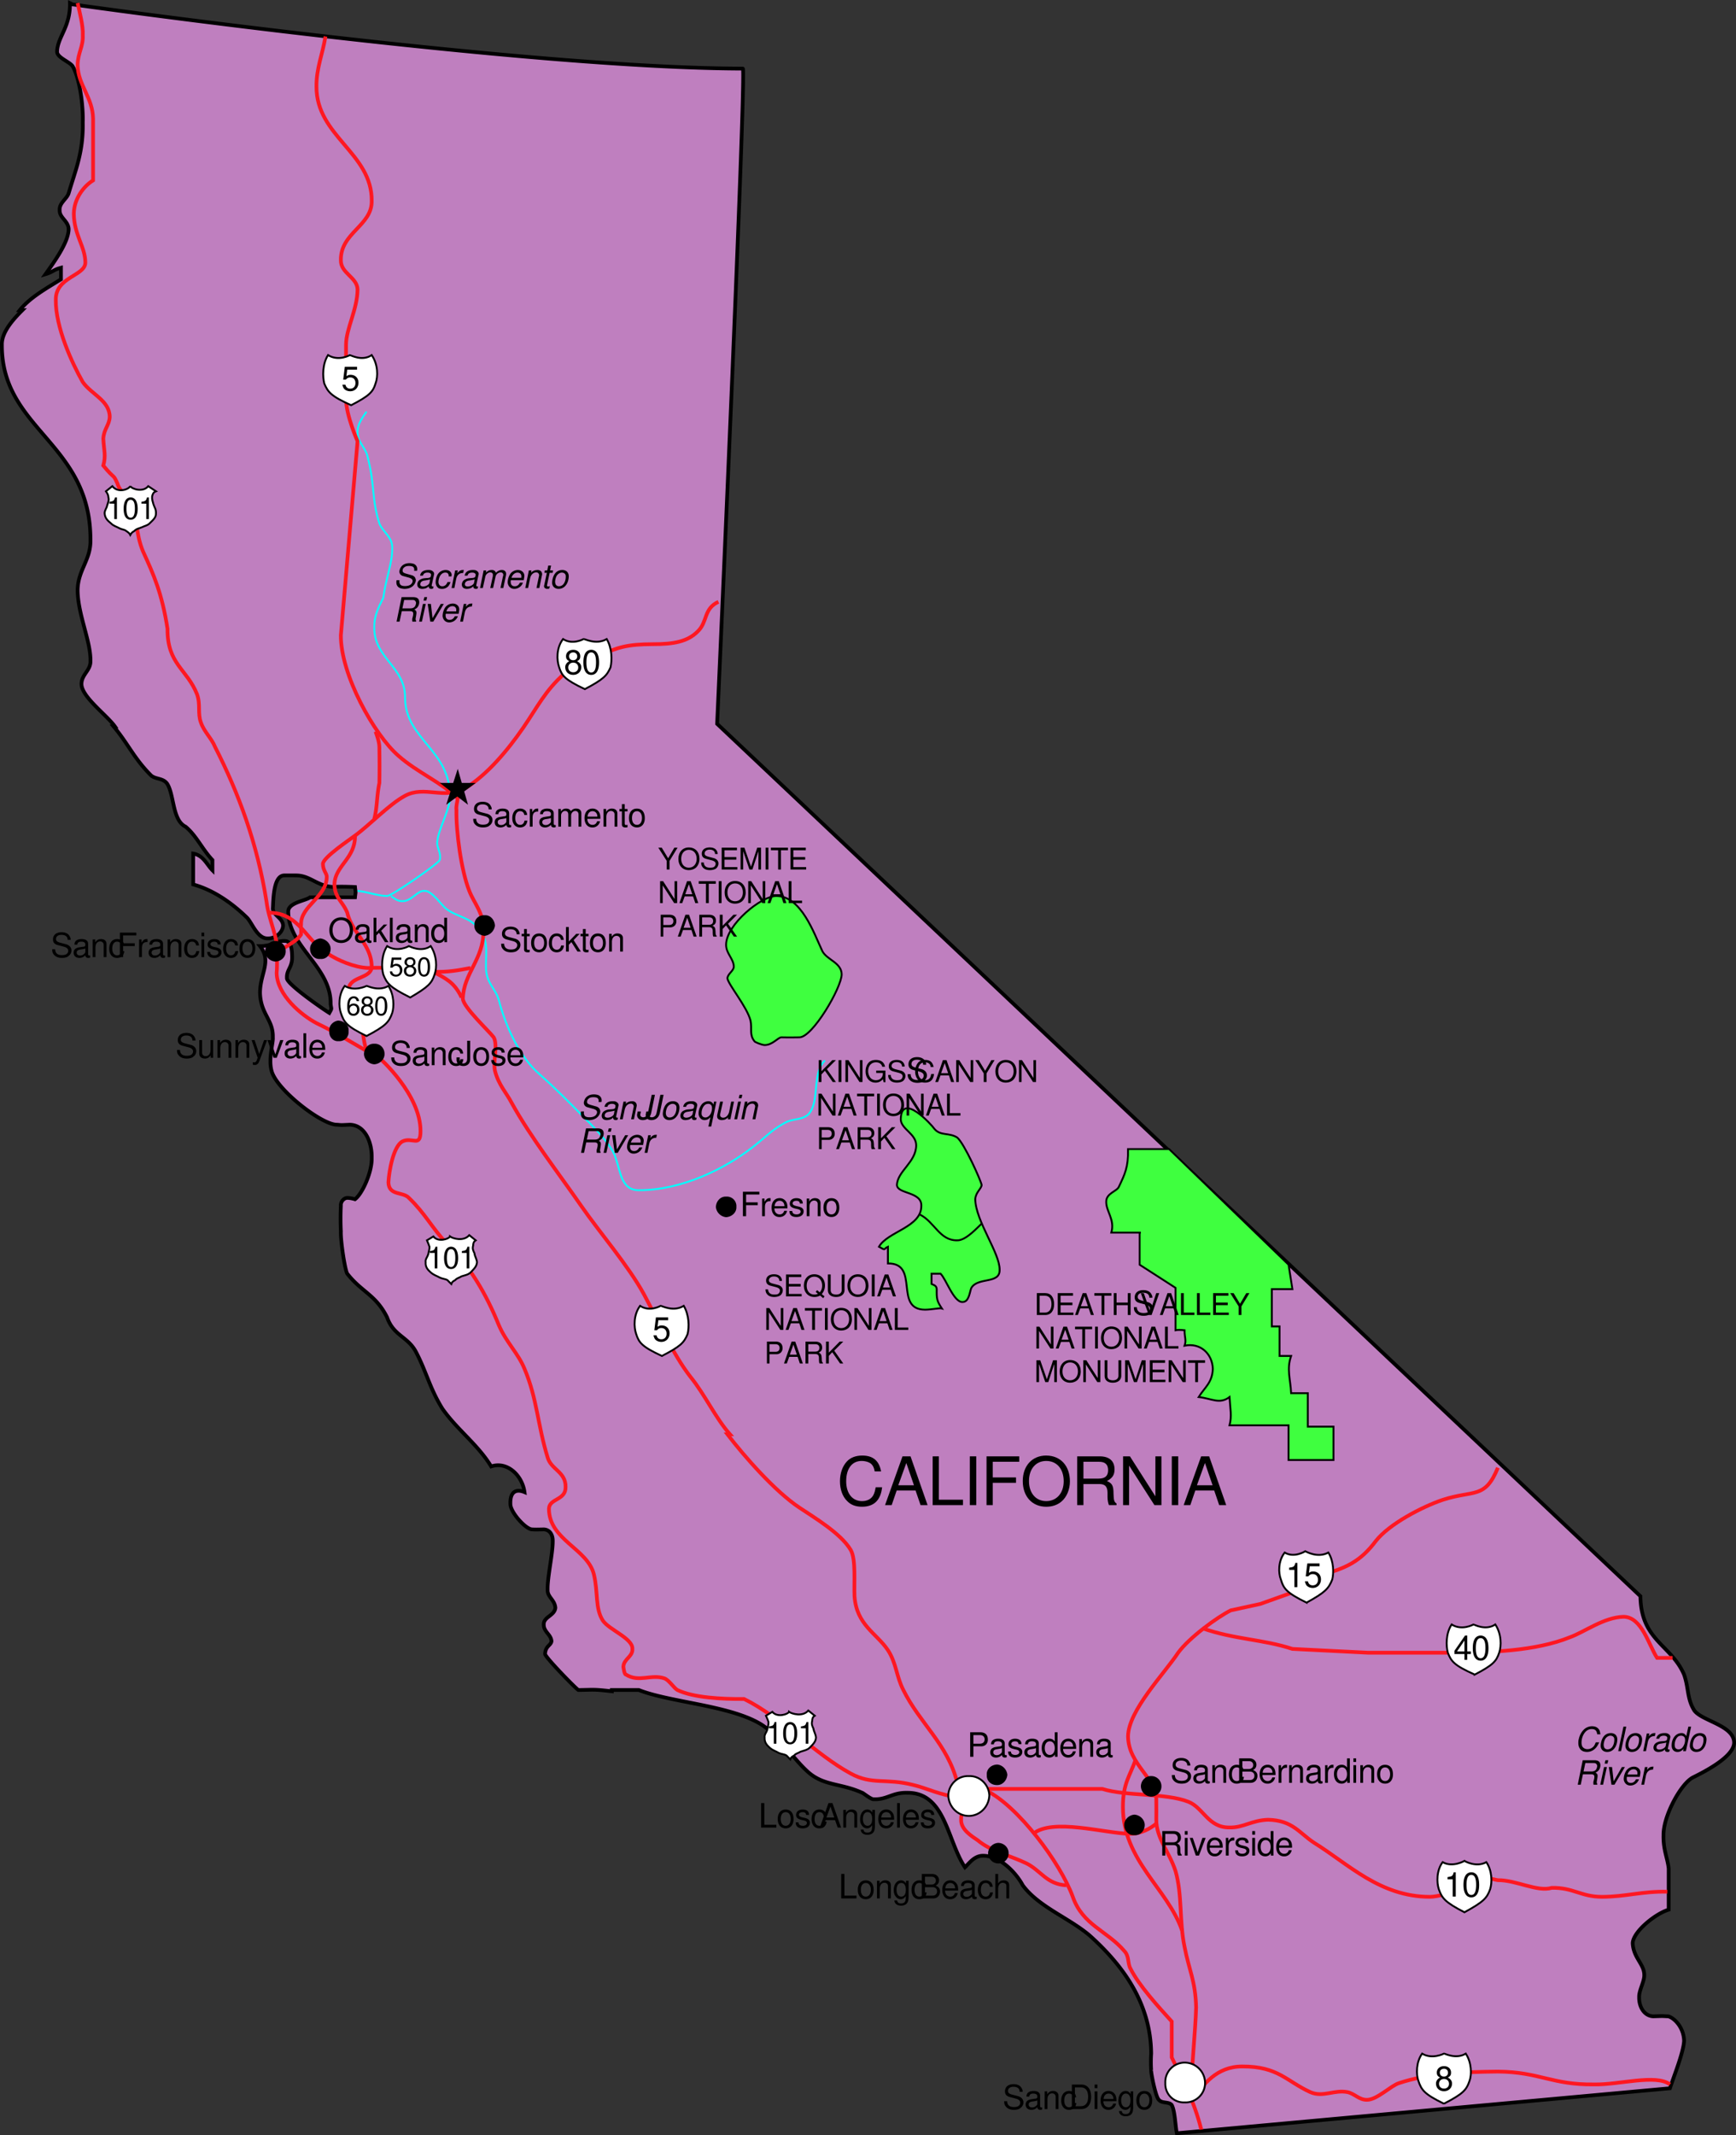 <svg xmlns="http://www.w3.org/2000/svg" xmlns:xlink="http://www.w3.org/1999/xlink" width="135.19" height="166.196"><rect width="100%" height="100%" fill="#333333" stroke="none"/><defs><path id="a" d="M1.844-1.344c.015-.078.015-.11.015-.14a.433.433 0 0 0-.343-.422c-.079-.016-.157-.032-.25-.032-.422 0-.704.204-.782.563-.015.031-.015.063-.015.094 0 .156.11.297.281.343l.453.125c.203.063.297.141.297.266 0 .078-.047.172-.125.25-.11.094-.266.14-.469.14-.265 0-.39-.077-.422-.25C.47-.436.47-.468.47-.5s0-.063.015-.11H.25C.234-.53.234-.5.234-.437c0 .235.141.422.391.47.078.015.156.03.234.03.282 0 .5-.078.657-.218.14-.125.234-.313.234-.469 0-.063-.031-.125-.063-.203A.467.467 0 0 0 1.422-1l-.438-.125C.781-1.188.72-1.235.72-1.359a.28.28 0 0 1 .11-.235c.093-.093.218-.125.39-.125.156 0 .265.032.328.078a.297.297 0 0 1 .078.204c0 .015 0 .046-.016.093zm0 0"/><path id="b" d="M1.438-.14c-.016.015-.032.015-.047.015-.047 0-.079-.016-.094-.047v-.062l.172-.782c.015-.062.015-.062.015-.093 0-.125-.109-.235-.265-.282-.063-.015-.125-.015-.188-.015-.375 0-.593.156-.64.437h.218c.032-.062.047-.11.079-.14.062-.063.171-.094.28-.094.126 0 .22.031.266.11 0 .015.016.03.016.062 0 0 0 .015-.016.047v.046c-.015.094-.078.141-.265.157C.703-.766.594-.75.5-.703c-.172.062-.281.172-.313.328-.015.031-.015.063-.015.094 0 .156.078.265.203.312.047.016.11.032.172.032A.981.981 0 0 0 .844.015a.574.574 0 0 0 .219-.157v.032c0 .078.046.14.109.156a.198.198 0 0 0 .094.015c.03 0 .046 0 .109-.015 0 0 .016 0 .031-.016zm-.313-.282c-.031.156-.266.297-.5.297a.296.296 0 0 1-.188-.063c-.03-.03-.03-.078-.03-.109A.25.25 0 0 1 .53-.516c.063-.046.14-.062.266-.078.265-.047.265-.047.375-.078zm0 0"/><path id="c" d="M1.438-.906v-.047c0-.031.015-.063.015-.063a.407.407 0 0 0-.266-.359.726.726 0 0 0-.781.25c-.125.156-.203.438-.203.688 0 .203.11.39.266.468.062.016.14.032.219.032a.66.66 0 0 0 .515-.22.968.968 0 0 0 .156-.312h-.234C1.047-.25.906-.14.719-.14c-.11 0-.203-.047-.25-.14a.371.371 0 0 1-.047-.19c0-.172.062-.375.14-.5.11-.156.235-.234.391-.234.14 0 .219.047.25.156a.14.14 0 0 1 .016.078v.063zm0 0"/><path id="d" d="M.469-1.375.188 0h.218l.14-.703c.063-.313.25-.469.516-.469h.032l.047-.234h-.094c-.14 0-.266.062-.422.25l.047-.219Zm0 0"/><path id="e" d="M.469-1.375.188 0h.218l.188-.86c.031-.203.219-.359.39-.359.11 0 .188.063.204.14v.142L.984 0h.22l.187-.86a.431.431 0 0 1 .406-.359c.125 0 .203.078.203.203 0 .032 0 .032-.031.125L1.78 0H2l.203-.969c.016-.031.016-.125.016-.14a.297.297 0 0 0-.078-.204c-.063-.062-.125-.093-.25-.093-.172 0-.313.062-.47.218-.03-.093-.077-.156-.155-.187-.047-.031-.11-.031-.157-.031-.187 0-.296.047-.468.203l.03-.172Zm0 0"/><path id="f" d="M1.469-.61c.031-.203.047-.265.047-.343 0-.266-.22-.453-.5-.453a.741.741 0 0 0-.579.281 1.273 1.273 0 0 0-.218.672c0 .14.062.281.156.375.094.094.219.14.36.14a.709.709 0 0 0 .671-.484h-.234C1.078-.234.953-.14.766-.14.562-.14.453-.266.453-.484c0-.063 0-.094.016-.125zM.516-.796c.062-.234.25-.406.468-.406.157 0 .266.078.297.234v.172zm0 0"/><path id="g" d="M.469-1.375.188 0h.218l.156-.75c.063-.297.25-.469.485-.469.125 0 .219.094.219.219 0 .016 0 .047-.016.094L1.062 0h.22l.202-.984c.016-.032.016-.063.016-.094 0-.156-.094-.281-.234-.313-.032-.015-.079-.015-.125-.015-.204 0-.375.062-.5.203l.03-.172Zm0 0"/><path id="h" d="M.953-1.375H.72l.078-.375h-.22L.5-1.375H.312l-.03.188h.187l-.203.953C.25-.204.25-.172.25-.141c0 .094.047.157.156.188.016.015.047.015.078.015C.547.063.61.048.656.048l.047-.203c-.093.03-.093.03-.125.03-.062 0-.094-.016-.094-.063v-.046l.204-.954h.234zm0 0"/><path id="i" d="M1-1.406c-.39 0-.656.25-.766.734a1.368 1.368 0 0 0-.03.25c0 .281.202.484.5.484.25 0 .452-.109.593-.312.125-.156.203-.438.203-.672 0-.187-.094-.375-.266-.437A.522.522 0 0 0 1-1.406Zm-.031.203c.125 0 .234.062.281.172a.482.482 0 0 1 .016.156c0 .297-.125.594-.329.688a.433.433 0 0 1-.203.046.274.274 0 0 1-.265-.172C.453-.374.438-.421.438-.484c0-.125.03-.25.078-.375a.554.554 0 0 1 .265-.297.371.371 0 0 1 .188-.047Zm0 0"/><path id="j" d="M.656-.813h.625c.125 0 .188.016.235.079.03.03.03.078.03.109 0 .047 0 .094-.015.156-.047.203-.047.203-.062.235v.109c0 .047 0 .078.015.125h.282l.015-.063c-.015-.015-.031-.03-.047-.078v-.062c0-.031 0-.063.016-.125.047-.281.047-.313.047-.36 0-.125-.031-.171-.156-.25.109-.062.14-.093.187-.125a.627.627 0 0 0 .188-.437c0-.281-.157-.406-.485-.406h-.89L.25 0h.234Zm.047-.218.14-.657h.61c.14 0 .203.016.25.079a.239.239 0 0 1 .063.156.602.602 0 0 1-.094.281c-.078.094-.188.14-.36.14zm0 0"/><path id="k" d="M.688-1.375h-.22L.173 0H.39zm.109-.531H.578l-.062.265h.218zm0 0"/><path id="l" d="m.75 0 .813-1.375h-.235l-.64 1.11-.125-1.11h-.25L.516 0Zm0 0"/><path id="m" d="M1.266-1.906.984-.563c-.03.141-.062.235-.125.297a.369.369 0 0 1-.25.11c-.14 0-.234-.078-.234-.188 0-.031 0-.062.016-.094l.03-.171h-.25l-.03.171c-.016.032-.016.079-.016.126 0 .14.11.296.25.343.047.016.11.032.188.032.343 0 .578-.204.656-.532l.297-1.437zm0 0"/><path id="n" d="m1.172.563.406-1.938h-.187l-.047.234a.404.404 0 0 0-.219-.234.562.562 0 0 0-.172-.031.714.714 0 0 0-.484.203 1.17 1.17 0 0 0-.281.75c0 .203.109.39.265.469a.416.416 0 0 0 .188.046.66.66 0 0 0 .312-.078c.031-.03.063-.062.156-.14L.953.563ZM.953-1.204c.11 0 .203.062.25.156.016.063.031.11.031.172 0 .313-.14.594-.343.688a.315.315 0 0 1-.172.046.285.285 0 0 1-.266-.156C.422-.359.422-.422.422-.484c0-.297.14-.579.344-.688.062-.016.109-.031.187-.031zm0 0"/><path id="o" d="m1.266 0 .28-1.375h-.218l-.156.781c-.063.281-.25.469-.469.469C.578-.125.5-.188.47-.281v-.125l.219-.969h-.22L.235-.312v.093c0 .125.078.235.235.266a.305.305 0 0 0 .125.015c.203 0 .344-.062.5-.218L1.062 0Zm0 0"/><path id="al" d="M2.016-1.313c-.016-.109-.032-.171-.047-.25a.562.562 0 0 0-.36-.343.926.926 0 0 0-.86.203 1.469 1.469 0 0 0-.42.781c-.032.094-.032.203-.032.297 0 .297.14.547.39.64a.907.907 0 0 0 .953-.25c.11-.109.188-.25.282-.453h-.266c-.062.141-.093.22-.14.282A.637.637 0 0 1 1-.156.467.467 0 0 1 .61-.36a.7.7 0 0 1-.063-.313c0-.437.234-.875.547-1a.595.595 0 0 1 .25-.047c.265 0 .39.125.422.407zm0 0"/><path id="am" d="M.797-1.906H.578L.172 0H.39zm0 0"/><path id="an" d="M1.703-1.906h-.219l-.156.734c-.078-.125-.14-.187-.25-.219-.031-.015-.078-.015-.125-.015-.437 0-.765.406-.765.968 0 .297.171.5.453.5.109 0 .234-.03.328-.109a.377.377 0 0 0 .156-.156L1.078 0h.219zm-.781.703c.125 0 .234.062.281.156a.784.784 0 0 1 .031.188.942.942 0 0 1-.125.453c-.093.172-.218.265-.39.265a.285.285 0 0 1-.266-.156A.773.773 0 0 1 .422-.5c0-.281.14-.578.328-.672.063-.016.11-.031.172-.031zm0 0"/><path id="p" d="m.906-.672.625-1.031h-.25l-.484.828-.5-.828H.03L.687-.672V0h.22zm0 0"/><path id="q" d="M.906-1.719c-.484 0-.812.36-.812.89 0 .532.328.876.812.876.203 0 .39-.063.531-.172.188-.156.297-.422.297-.703 0-.547-.328-.89-.828-.89Zm0 .188c.375 0 .61.281.61.703 0 .406-.25.687-.61.687S.312-.42.312-.828c0-.422.235-.703.594-.703zm0 0"/><path id="r" d="M1.39-1.203c0-.11-.015-.14-.046-.219-.094-.203-.297-.297-.578-.297-.375 0-.61.188-.61.485 0 .218.11.343.344.406l.422.11c.219.062.312.14.312.28a.321.321 0 0 1-.125.235c-.062.047-.171.062-.312.062-.188 0-.313-.047-.39-.14a.394.394 0 0 1-.094-.266H.109c0 .156.032.266.11.36.11.156.312.234.562.234.203 0 .375-.047.485-.125a.522.522 0 0 0 .187-.39c0-.204-.14-.36-.375-.423L.656-1c-.203-.063-.281-.125-.281-.25 0-.172.156-.297.39-.297.266 0 .422.125.422.344zm0 0"/><path id="s" d="M.422-.766h.922v-.203H.422V-1.5h.969v-.203H.203V0h1.219v-.188h-1zm0 0"/><path id="t" d="m1.094 0 .468-1.422V0h.204v-1.703h-.297L.984-.22.47-1.703H.172V0h.203v-1.422L.859 0Zm0 0"/><path id="u" d="M.453-1.703H.234V0h.22zm0 0"/><path id="v" d="M.828-1.5h.547v-.203H.047v.203h.562V0h.22zm0 0"/><path id="w" d="M1.5-1.703h-.203v1.39l-.89-1.39H.171V0h.203v-1.375L1.265 0H1.5Zm0 0"/><path id="x" d="M1.11-.516 1.28 0h.235L.922-1.703H.64L.047 0h.219l.187-.516zm-.063-.171H.5l.281-.782zm0 0"/><path id="y" d="M.406-1.703H.187V0h1.047v-.188H.406Zm0 0"/><path id="z" d="M.422-.719h.547a.504.504 0 0 0 .328-.125.47.47 0 0 0 .14-.36c0-.312-.187-.5-.53-.5H.218V0h.203zm0-.187V-1.5h.453c.219 0 .328.11.328.297s-.11.297-.328.297zm0 0"/><path id="A" d="M.438-.734h.546c.204 0 .282.093.282.312v.14c0 .11.015.22.046.282h.266v-.047C1.5-.109 1.484-.172 1.484-.39c-.015-.28-.046-.375-.234-.453.188-.094.266-.203.266-.406 0-.281-.188-.453-.516-.453H.219V0h.218Zm0-.188V-1.5h.515c.125 0 .188.016.25.063.063.046.094.125.094.218 0 .203-.11.297-.344.297zm0 0"/><path id="B" d="m.406-.594.266-.281.61.875h.25L.827-1l.703-.703h-.28l-.844.86v-.86H.187V0h.22zm0 0"/><path id="C" d="M1.656-.89H.938v.187h.515v.047c0 .297-.219.515-.531.515A.552.552 0 0 1 .5-.313a.842.842 0 0 1-.188-.53c0-.423.25-.688.61-.688.25 0 .437.125.484.343h.219c-.063-.343-.313-.53-.703-.53-.219 0-.375.046-.516.155C.22-1.405.11-1.14.11-.828c0 .515.313.875.766.875a.703.703 0 0 0 .578-.266l.063.235h.14Zm0 0"/><path id="E" d="M1.547-1.172c-.078-.375-.281-.547-.656-.547-.235 0-.422.063-.547.203-.14.172-.235.407-.235.688a1 1 0 0 0 .25.687c.125.125.297.188.516.188.422 0 .656-.219.703-.672H1.36c-.03.125-.046.203-.078.266-.078.14-.218.218-.406.218-.328 0-.547-.265-.547-.687 0-.438.203-.703.531-.703.141 0 .266.031.344.11.063.046.094.124.11.25zm0 0"/><path id="Y" d="m1.703 0-.219-.172c.157-.187.25-.406.25-.672 0-.531-.343-.875-.828-.875-.484 0-.812.344-.812.89 0 .516.328.876.812.876a.885.885 0 0 0 .453-.11l.235.204Zm-.578-.484-.11.14.173.14a.613.613 0 0 1-.282.063c-.36 0-.594-.28-.594-.687 0-.422.235-.703.594-.703.36 0 .61.281.61.687 0 .235-.063.39-.188.531zm0 0"/><path id="Z" d="M1.281-1.703V-.5c0 .219-.156.36-.437.36A.66.66 0 0 1 .53-.22.354.354 0 0 1 .421-.5v-1.203H.204V-.5c0 .344.234.547.64.547.407 0 .657-.219.657-.547v-1.203zm0 0"/><path id="aa" d="M.203 0H.86c.438 0 .688-.328.688-.844 0-.531-.25-.86-.688-.86H.203zm.219-.188V-1.5h.406c.328 0 .516.219.516.656 0 .422-.188.656-.516.656zm0 0"/><path id="ab" d="M1.281-.766V0H1.5v-1.703h-.219v.734H.406v-.734H.187V0h.22v-.766zm0 0"/><path id="ac" d="M.906 0 1.5-1.703h-.234L.796-.266l-.5-1.437H.064L.688 0Zm0 0"/><path id="at" d="M.61-1.203V0h.203v-1.688H.671c-.078.266-.125.297-.438.344v.14zm0 0"/><path id="au" d="M.64-1.688a.466.466 0 0 0-.374.188c-.11.156-.172.375-.172.688 0 .562.187.859.547.859.343 0 .546-.297.546-.844 0-.328-.062-.547-.171-.703a.466.466 0 0 0-.375-.188Zm0 .188c.22 0 .329.219.329.688 0 .468-.11.703-.328.703-.22 0-.329-.235-.329-.704 0-.468.11-.687.329-.687zm0 0"/><path id="D" d="M1.563-1.344a.396.396 0 0 0-.063-.25c-.094-.218-.328-.343-.64-.343-.422 0-.672.218-.672.562 0 .234.124.375.374.438l.47.125c.234.062.343.171.343.312 0 .11-.047.203-.14.266-.063.047-.188.078-.344.078-.204 0-.344-.047-.438-.157A.45.45 0 0 1 .36-.609H.125c0 .171.031.296.11.39.14.188.359.281.64.281.234 0 .422-.046.531-.156a.519.519 0 0 0 .219-.422c0-.234-.156-.406-.406-.484l-.485-.125c-.218-.063-.312-.14-.312-.281 0-.203.172-.328.422-.328.312 0 .484.14.484.39zm0 0"/><path id="F" d="M1.39-.125h-.046c-.078 0-.11-.031-.11-.11v-.796c0-.25-.187-.375-.515-.375-.203 0-.36.062-.453.156a.408.408 0 0 0-.094.281H.39c.015-.156.109-.234.312-.234s.313.078.313.203v.063c0 .093-.047.125-.235.14C.484-.75.437-.75.344-.703c-.156.062-.235.187-.235.36 0 .25.172.406.454.406a.608.608 0 0 0 .453-.204c.015.141.093.203.234.203.047 0 .078 0 .14-.03zm-.374-.313c0 .079-.016.126-.094.188a.436.436 0 0 1-.313.125c-.171 0-.265-.094-.265-.219 0-.156.094-.219.328-.25.219-.031.265-.047.344-.078zm0 0"/><path id="G" d="M.188-1.375V0h.218v-.75c0-.281.14-.469.36-.469.171 0 .28.11.28.266V0h.22v-1.031c0-.235-.172-.375-.422-.375a.479.479 0 0 0-.453.265v-.234Zm0 0"/><path id="I" d="M.484-.86h.907v-.218H.484v-.61h1.032v-.218H.234V0h.25zm0 0"/><path id="J" d="M.188-1.375V0h.218v-.703c0-.328.125-.485.438-.469v-.234H.75c-.14 0-.25.078-.375.281v-.25zm0 0"/><path id="H" d="M1.234-.906a.664.664 0 0 0-.093-.297.567.567 0 0 0-.454-.203c-.375 0-.609.297-.609.75 0 .437.234.719.61.719.328 0 .53-.204.562-.532h-.219C.984-.25.875-.14.688-.14.453-.14.313-.344.313-.656c0-.344.14-.547.374-.547.188 0 .297.11.329.297zm0 0"/><path id="K" d="M.39-1.375H.173V0H.39zm0-.531H.173v.281H.39zm0 0"/><path id="L" d="M1.14-.984c0-.266-.171-.422-.5-.422-.312 0-.515.172-.515.422 0 .203.11.312.438.39l.203.047c.14.031.203.094.203.188 0 .125-.125.218-.313.218-.125 0-.219-.03-.281-.093C.344-.266.328-.312.312-.406H.095c0 .312.187.469.547.469.343 0 .562-.172.562-.438 0-.203-.125-.313-.39-.375L.609-.797C.422-.844.344-.907.344-1c0-.125.125-.203.297-.203.171 0 .265.078.265.219zm0 0"/><path id="M" d="M.703-1.406c-.375 0-.61.281-.61.734 0 .453.235.735.626.735.375 0 .61-.282.61-.72 0-.484-.22-.75-.626-.75zm.016.203c.234 0 .39.203.39.531S.953-.14.72-.14C.47-.14.33-.343.33-.67c0-.329.14-.532.39-.532zm0 0"/><path id="N" d="M.188-1.375V0h.218v-.86c0-.203.14-.359.313-.359.172 0 .25.11.25.282V0h.219v-.86c0-.203.156-.359.328-.359.156 0 .25.11.25.282V0h.218v-1.031c0-.235-.14-.375-.39-.375a.467.467 0 0 0-.422.203c-.078-.14-.188-.203-.375-.203-.172 0-.297.062-.406.234v-.203Zm0 0"/><path id="O" d="M1.344-.61c0-.203-.016-.328-.063-.437a.582.582 0 0 0-.547-.36c-.39 0-.625.298-.625.735 0 .453.235.735.61.735a.577.577 0 0 0 .594-.485h-.22C1.032-.234.907-.14.735-.14a.387.387 0 0 1-.328-.172.518.518 0 0 1-.078-.296Zm-1-.171c.015-.266.172-.422.39-.422.22 0 .375.172.375.422zm0 0"/><path id="P" d="M.656-1.375H.437v-.375H.22v.375H.03v.188h.19v1.03c0 .141.093.22.265.22.063 0 .11 0 .172-.016v-.188c-.031 0-.047.016-.094.016C.47-.125.438-.156.438-.25v-.938h.22zm0 0"/><path id="Q" d="M.375-1.906H.156V0h.219v-.531l.203-.203.469.734h.266L.75-.89l.469-.485H.953l-.578.594Zm0 0"/><path id="R" d="M.875-1.906v1.343c0 .157-.016.235-.063.297a.275.275 0 0 1-.234.125C.391-.14.297-.266.297-.484V-.61h-.25v.171c0 .297.203.5.531.5s.531-.203.531-.53v-1.438zm0 0"/><path id="S" d="M1.25 0v-1.375h-.203v.781c0 .281-.156.469-.375.469C.5-.125.39-.235.39-.406v-.969H.17v1.063c0 .218.173.374.438.374.204 0 .329-.078.454-.25V0Zm0 0"/><path id="T" d="M1.016-1.375.64-.297.28-1.375H.047L.516 0 .437.219C.392.312.345.359.25.359.219.36.187.344.14.344V.53c.047.031.094.031.141.031C.36.563.437.547.484.5.563.453.594.39.641.281l.609-1.656Zm0 0"/><path id="U" d="m.75 0 .516-1.375h-.25L.64-.265l-.375-1.11H.03L.5 0Zm0 0"/><path id="V" d="M.39-1.906H.173V0H.39zm0 0"/><path id="W" d="M1.016-1.938c-.547 0-.922.407-.922 1 0 .594.375 1 .922 1a.94.94 0 0 0 .593-.203c.204-.172.329-.468.329-.78 0-.61-.36-1.016-.922-1.016Zm0 .22c.406 0 .671.312.671.796 0 .453-.265.766-.671.766-.407 0-.672-.313-.672-.781 0-.47.265-.782.672-.782zm0 0"/><path id="X" d="M1.297-1.906h-.219v.718a.48.48 0 0 0-.422-.218c-.36 0-.594.281-.594.718 0 .47.235.75.594.75a.485.485 0 0 0 .438-.25V0h.203Zm-.61.703c.235 0 .391.203.391.531 0 .313-.156.531-.39.531-.235 0-.391-.218-.391-.53 0-.313.156-.532.39-.532zm0 0"/><path id="ad" d="M.484-.813h.594a.54.54 0 0 0 .375-.125.53.53 0 0 0 .156-.406c0-.36-.203-.562-.593-.562H.234V0h.25zm0-.203v-.671h.5c.235 0 .375.125.375.328 0 .218-.14.343-.375.343zm0 0"/><path id="ae" d="M.203 0h.86c.187 0 .312-.047.421-.156a.571.571 0 0 0 .141-.39c0-.22-.11-.36-.344-.454a.43.43 0 0 0 .266-.422.448.448 0 0 0-.156-.344c-.094-.093-.235-.14-.407-.14h-.78zm.25-1.078v-.61h.469c.125 0 .203.016.265.063.079.063.11.14.11.234 0 .11-.031.188-.11.235-.062.062-.14.078-.265.078zm0 .86v-.657h.594c.203 0 .344.125.344.328s-.141.328-.344.328zm0 0"/><path id="af" d="M.484-.813h.625c.22 0 .313.094.313.329v.171A.62.62 0 0 0 1.484 0h.282v-.063c-.079-.062-.11-.124-.11-.374 0-.313-.047-.407-.25-.5.203-.11.297-.235.297-.454 0-.328-.203-.515-.578-.515H.25V0h.234zm0-.218v-.657h.594c.125 0 .203.016.266.079.062.046.11.14.11.25 0 .218-.126.328-.376.328zm0 0"/><path id="ag" d="M.453-1.906h-.25V0h1.188v-.219H.453zm0 0"/><path id="ah" d="M1.047-1.375v.203c-.11-.156-.219-.234-.39-.234-.329 0-.563.312-.563.75 0 .219.047.39.172.531A.466.466 0 0 0 .64.063c.156 0 .28-.079.39-.25v.078c0 .359-.093.5-.375.5C.47.39.375.312.36.156H.141c.015.25.218.406.515.406.203 0 .36-.062.453-.171.11-.125.141-.297.141-.61v-1.156Zm-.375.172c.234 0 .36.187.36.531 0 .344-.126.531-.36.531-.219 0-.36-.203-.36-.53 0-.329.141-.532.36-.532zm0 0"/><path id="ai" d="M.188-1.906V0h.218v-.75c0-.281.14-.469.36-.469.078 0 .14.032.203.063.062.047.078.11.078.203V0h.219v-1.031c0-.235-.157-.375-.422-.375-.203 0-.313.062-.438.234v-.734Zm0 0"/><path id="aj" d="M1.234-.578 1.438 0h.265l-.672-1.906H.72L.047 0h.25L.5-.578Zm-.062-.203h-.61l.313-.86Zm0 0"/><path id="ak" d="M.234 0H.97c.484 0 .765-.36.765-.953 0-.594-.28-.953-.765-.953H.234ZM.47-.219v-1.468h.453c.375 0 .578.25.578.734S1.297-.22.922-.22zm0 0"/><path id="ao" d="M.672-1.344V0h.234v-1.89H.75c-.078.296-.125.327-.484.374v.172zm0 0"/><path id="ap" d="M.719-1.89a.526.526 0 0 0-.422.202c-.125.172-.188.422-.188.782 0 .625.22.969.61.969s.61-.344.61-.954c0-.375-.063-.625-.188-.796a.526.526 0 0 0-.422-.204zm0 .202c.25 0 .375.25.375.766 0 .547-.125.797-.375.797S.344-.391.344-.906c0-.531.125-.781.375-.781zm0 0"/><path id="aq" d="M.86-.453V0h.218v-.453h.281v-.203h-.28v-1.235H.905L.078-.703v.25zm0-.203H.28L.86-1.5Zm0 0"/><path id="ar" d="M1.234-1.844H.281l-.125 1H.36c.11-.125.204-.172.344-.172.25 0 .406.172.406.438 0 .265-.156.437-.406.437C.5-.14.375-.25.328-.453H.094a.788.788 0 0 0 .11.297c.109.14.296.218.5.218.374 0 .64-.28.64-.671 0-.36-.25-.61-.61-.61a.49.49 0 0 0-.328.11l.063-.516h.765zm0 0"/><path id="as" d="M1.016-1c.203-.11.25-.203.25-.39 0-.298-.22-.5-.547-.5-.328 0-.563.202-.563.5 0 .187.063.28.25.39-.203.11-.312.266-.312.469 0 .344.25.594.625.594.36 0 .625-.25.625-.594 0-.203-.11-.36-.328-.469Zm-.297-.688c.187 0 .312.125.312.313 0 .172-.125.297-.312.297-.203 0-.328-.125-.328-.313 0-.171.125-.296.328-.296zm0 .797c.234 0 .39.157.39.375 0 .22-.156.375-.39.375-.235 0-.39-.156-.39-.375 0-.218.155-.375.39-.375zm0 0"/><path id="av" d="M3.453-2.625c-.156-.828-.625-1.234-1.469-1.234-.5 0-.921.156-1.203.468-.344.375-.531.922-.531 1.532 0 .625.188 1.171.547 1.53.297.313.672.454 1.172.454.922 0 1.453-.5 1.562-1.516h-.5c-.047.266-.094.438-.172.594-.156.313-.484.485-.89.485-.75 0-1.235-.594-1.235-1.547 0-.985.454-1.579 1.204-1.579.296 0 .593.094.75.235.14.14.218.297.265.578Zm0 0"/><path id="aw" d="M2.469-1.14 2.859 0h.547L2.078-3.797h-.625L.093 0H.61L1-1.14Zm-.125-.407H1.125L1.75-3.28Zm0 0"/><path id="ax" d="M.906-3.797H.422V0h2.36v-.422H.905zm0 0"/><path id="ay" d="M1.016-3.797h-.5V0h.5zm0 0"/><path id="az" d="M.953-1.734h1.813v-.422H.953v-1.219h2.063v-.422H.469V0h.484zm0 0"/><path id="aA" d="M2.031-3.86C.937-3.86.203-3.062.203-1.874c0 1.203.734 2 1.828 2 .469 0 .875-.14 1.188-.406.406-.344.656-.938.656-1.563 0-1.218-.734-2.015-1.844-2.015Zm0 .422c.828 0 1.36.626 1.36 1.579 0 .921-.547 1.546-1.36 1.546C1.22-.313.687-.938.687-1.875c0-.938.532-1.563 1.344-1.563zm0 0"/><path id="aB" d="M.969-1.64h1.25c.437 0 .625.202.625.687v.328c0 .234.047.469.11.625h.593v-.125c-.188-.125-.219-.25-.235-.766 0-.625-.109-.812-.515-.984.422-.219.594-.469.594-.906 0-.656-.407-1.016-1.157-1.016H.484V0H.97Zm0-.423v-1.312H2.14c.28 0 .437.047.546.14.141.11.204.282.204.516 0 .453-.235.656-.75.656zm0 0"/><path id="aC" d="M3.375-3.797h-.469v3.11L.922-3.797H.39V0h.468v-3.078L2.83 0h.546Zm0 0"/><path id="aD" d="M.969-1.438h-.75l-.11.782h.172c.078-.094.156-.14.266-.14.187 0 .312.14.312.359 0 .203-.125.328-.312.328C.39-.11.297-.188.25-.36H.078c.016.125.031.187.078.234.078.11.235.172.39.172.298 0 .5-.219.5-.516 0-.281-.187-.484-.468-.484a.394.394 0 0 0-.265.094l.062-.407h.594zm0 0"/><path id="aE" d="M.797-.781c.14-.078.187-.156.187-.297 0-.234-.171-.39-.421-.39-.25 0-.438.155-.438.39 0 .14.047.203.203.297-.172.094-.25.203-.25.375 0 .265.188.453.484.453.282 0 .485-.188.485-.453 0-.172-.094-.281-.25-.375zm-.235-.531c.157 0 .25.093.25.234 0 .14-.109.234-.25.234-.156 0-.25-.094-.25-.234s.094-.234.25-.234zm0 .625c.172 0 .297.109.297.28 0 .173-.125.298-.312.298-.172 0-.281-.125-.281-.297s.109-.281.296-.281zm0 0"/><path id="aF" d="M.563-1.469a.393.393 0 0 0-.329.157c-.093.14-.14.328-.14.593 0 .5.156.766.469.766.296 0 .468-.266.468-.75 0-.281-.047-.469-.14-.61a.44.44 0 0 0-.329-.156Zm0 .157c.187 0 .28.203.28.593 0 .422-.093.61-.296.61-.188 0-.281-.204-.281-.594 0-.406.093-.61.296-.61zm0 0"/><path id="aG" d="M1.016-1.094c-.032-.234-.188-.375-.407-.375a.447.447 0 0 0-.39.203c-.094.157-.125.329-.125.594 0 .25.031.406.11.531.077.125.202.188.374.188a.464.464 0 0 0 .469-.484c0-.282-.188-.47-.453-.47-.14 0-.25.048-.328.157 0-.36.125-.563.328-.563.125 0 .203.079.234.22zM.578-.75c.172 0 .281.125.281.313C.86-.25.734-.11.58-.11c-.175 0-.3-.14-.3-.328 0-.187.125-.312.297-.312zm0 0"/></defs><path fill="#bf7fbf" d="M1.544 24.138c.801-1.004 2.137-1.727 3.204-2.399v-.898c-.633.175-.602.32-1.204.5.66-.934 1.79-2.473 1.801-3.5-.011-.653-.734-.887-.699-1.5-.035-.547.57-.868.7-1.301.538-1.828 1.148-3.192 1.1-5.5.048-1.55-.3-3.582-.8-4.402-.254-.34-1.184-.66-1.2-1.098.016-1.156 1.036-1.91 1-3.8l.2.1s35.09 4.962 52.2 5c.3-.038-2 51-2 51l71.902 67.9c.039 3.452 2.402 3.776 3.398 6.1.367 1.044.223 1.883.8 2.798.614.828 3.079 1.148 3.098 2.5-.02 1.113-2.34 2.273-3.199 2.703-.941.468-2.332 3.023-2.3 4.5-.032 1.132.316 1.773.402 2.597v3.2c-1.016.3-2.754 1.691-2.801 2.601.047 1.149.914 1.645.898 2.5.016.477-.418 1.203-.398 1.7-.02.78.414 1.476 1.102 1.5.851-.024.59-.024 1.097 0 .305-.024 1.262.671 1.301 1.902-.04.89-.766 2.687-1.102 3.699l-38.398 3.5c-.113-.508-.14-1.727-.398-2.2-.239-.28-.758-.105-1-.402-.25-.195-.63-2.14-.602-2.3a10.12 10.12 0 0 1 0-1.297c-.027-3.97-2.262-6.93-4.8-9.203-1.638-1.383-3.962-2.223-5.2-3.899-.531-.992-1.777-2.3-3.102-2.3-.68 0-1.086.609-1.398.902-1.398-2.09-1.516-5.832-4.5-5.801-1.164-.031-1.57.547-2.602.5-.183.047-.882-.531-.898-.5-1.668-.758-2.973-.527-4.2-1.602-1.269-1.129-2.34-2.957-3.8-3.8-2.457-1.418-7.012-1.653-9.398-2.598h-2.102v.098c-1.488-.168-1.371-.11-2.602-.098-.105-.012-2.574-2.535-2.597-2.8.023-.634.46-.665.5-1-.04-.532-.621-.735-.602-1.302-.02-.597.852-.683.903-1.3-.051-.63-.63-.832-.602-1.399-.027-.973.406-2.8.398-3.8.008-.54-.28-.887-.699-.9-.512.013-.746.013-.898 0-.485.013-1.73-1.35-1.7-2-.03-.917.434-1.179 1.098-.901-.172-1.293-1.332-2.422-2.597-2-1.028-1.7-2.653-2.86-3.801-4.5-1-1.61-1.262-2.946-2.102-4.5-.637-1.114-1.71-1.2-2.199-2.598-.875-1.766-1.977-1.969-3.102-3.402-.183-.278-.53-2.57-.5-3.297a21.355 21.355 0 0 1 0-2c-.03-.32.262-.61.5-.602.254-.008.602.102.602.102.578-.43 1.336-2.14 1.3-3.203.036-1.172-.488-2.563-1.698-2.598-.82.035-.559.035-1 0-1.157.035-4.723-2.723-5.102-4.2-.262-.988.145-2.152.102-2.6.043-1.38-.973-1.813-1-3.5.027-1.532.93-2.403 0-3.602.957.008 1.246-.426 1.898-.399.566-.027.598.727.602 1.3-.004.79-.442.934-.403 1.599-.039.441 2.863 2.441 3.301 2.703.23-.407.145-.262.102-.703.043-2.895-3.297-4.434-3.301-7.2.004-.687 1.37-.832 1.699-1.097h3.5c.059-.575.059-.227 0-.801-.813-.035-1.45-.035-1.602 0-1.359-.035-1.851-.906-3-.902a33.634 33.634 0 0 0-.898 0c-.855-.004-.855 1.824-.898 2.601.043.527.77.703.796 1.3-.027.59-.664 1.028-1.199 1-.8.028-1.207-1.19-1.597-1.6-1.063-1.044-2.54-2.145-4.204-2.598v-2.403c.793.13 1.055.856 1.5 1.301v-.8c-.793-.837-1.257-1.91-2.097-2.598-1.02-.5-.871-2.387-1.403-3.301-.312-.508-.949-.363-1.296-.7-1.336-1.343-1.801-2.503-2.903-3.8h.102c-.625-.879-2.598-2.305-2.602-3.3.004-.743.73-1.063.7-1.802.03-1.523-.985-3.613-1-5.5.015-1.566 1.03-2.347 1-3.898.03-7.59-6.934-8.578-6.899-15.2-.035-1.034 1.012-2.109 1.602-2.702h-.204"/><path fill="none" stroke="#000" stroke-miterlimit="3.864" stroke-width=".29" d="M1.544 24.138c.801-1.004 2.137-1.727 3.204-2.399v-.898c-.633.175-.602.32-1.204.5.66-.934 1.79-2.473 1.801-3.5-.012-.653-.734-.887-.699-1.5-.035-.547.57-.868.7-1.301.538-1.828 1.148-3.191 1.1-5.5.048-1.55-.3-3.582-.8-4.402-.254-.34-1.184-.66-1.2-1.098.016-1.156 1.036-1.91 1-3.8l.2.1s35.09 4.962 52.2 5c.3-.038-2 51-2 51l71.902 67.9c.039 3.452 2.402 3.776 3.398 6.1.367 1.044.223 1.883.8 2.798.614.828 3.079 1.148 3.098 2.5-.02 1.113-2.34 2.273-3.199 2.703-.941.468-2.332 3.023-2.3 4.5-.032 1.132.316 1.773.402 2.597v3.2c-1.016.3-2.754 1.691-2.801 2.601.047 1.149.914 1.645.898 2.5.016.477-.418 1.203-.398 1.7-.02.78.414 1.476 1.102 1.5.851-.024.59-.024 1.097 0 .305-.024 1.262.671 1.301 1.902-.04.89-.766 2.687-1.102 3.699l-38.398 3.5c-.113-.508-.14-1.727-.398-2.2-.239-.28-.758-.105-1-.402-.25-.195-.63-2.14-.602-2.3a10.105 10.105 0 0 1 0-1.297c-.027-3.97-2.262-6.93-4.8-9.203-1.638-1.383-3.962-2.223-5.2-3.899-.531-.992-1.777-2.3-3.102-2.3-.68 0-1.086.609-1.398.902-1.398-2.09-1.516-5.832-4.5-5.801-1.164-.031-1.57.547-2.602.5-.183.047-.882-.531-.898-.5-1.668-.758-2.973-.527-4.2-1.602-1.269-1.129-2.34-2.957-3.8-3.8-2.457-1.418-7.012-1.653-9.398-2.598h-2.102v.098c-1.488-.168-1.371-.11-2.602-.098-.105-.012-2.574-2.535-2.597-2.8.023-.634.46-.665.5-1-.04-.532-.621-.735-.602-1.302-.02-.597.852-.683.903-1.3-.051-.63-.63-.832-.602-1.399-.027-.973.406-2.8.398-3.8.008-.54-.28-.887-.699-.9-.512.013-.746.013-.898 0-.485.013-1.73-1.35-1.7-2-.03-.917.434-1.179 1.098-.901-.172-1.293-1.332-2.422-2.597-2-1.028-1.7-2.653-2.86-3.801-4.5-1-1.61-1.262-2.946-2.102-4.5-.637-1.114-1.71-1.2-2.199-2.598-.875-1.766-1.977-1.969-3.102-3.402-.183-.278-.53-2.57-.5-3.297a21.32 21.32 0 0 1 0-2c-.03-.32.262-.61.5-.602.254-.008.602.102.602.102.578-.43 1.336-2.14 1.3-3.203.036-1.172-.488-2.563-1.698-2.598-.82.035-.559.035-1 0-1.157.035-4.723-2.723-5.102-4.2-.262-.988.145-2.152.102-2.6.043-1.38-.973-1.813-1-3.5.027-1.532.93-2.403 0-3.602.957.007 1.246-.426 1.898-.399.566-.027.598.727.602 1.3-.004.79-.442.934-.403 1.599-.039.441 2.863 2.441 3.301 2.703.23-.407.145-.262.102-.703.043-2.895-3.297-4.434-3.301-7.2.004-.687 1.37-.832 1.699-1.097h3.5c.059-.575.059-.227 0-.801-.813-.035-1.45-.035-1.602 0-1.359-.035-1.851-.906-3-.902a34.497 34.497 0 0 0-.898 0c-.855-.004-.855 1.824-.898 2.601.043.527.77.703.796 1.3-.027.59-.664 1.028-1.199 1-.8.028-1.207-1.19-1.597-1.6-1.063-1.044-2.54-2.145-4.204-2.598v-2.403c.793.13 1.055.856 1.5 1.301v-.8c-.793-.837-1.257-1.91-2.097-2.598-1.02-.5-.871-2.387-1.403-3.301-.312-.508-.949-.363-1.296-.7-1.336-1.343-1.801-2.503-2.903-3.8h.102c-.625-.879-2.598-2.305-2.602-3.3.004-.743.73-1.063.7-1.802.03-1.523-.985-3.613-1-5.5.015-1.566 1.03-2.347 1-3.898.03-7.59-6.934-8.578-6.899-15.2-.035-1.034 1.012-2.109 1.602-2.702zm0 0"/><path fill="none" stroke="#0ff" stroke-miterlimit="3.864" stroke-width=".145" d="M27.845 69.34c.875.098 1.57.391 2.301.4.371-.009 3.969-2.505 4.102-2.802.128-.488-.192-.894-.204-1.3.012-.985 1.028-2.668 1-3.598.028-3.684-3.453-4.465-3.5-7.7.047-2.425-2.418-3.093-2.398-5.5-.02-.988.414-1.71.7-2.3.206-1.559.73-2.746.698-3.902.032-.848-.78-1.282-1-1.899-.62-1.937-.332-2.926-.898-5.101-.129-.782-.824-1.215-.8-2-.024-.668.468-1.247.698-1.598m1.903 37.7c.246.163.508.425.898.398.684.027 1.176-.844 1.7-.797.578-.047 1.331 1.113 1.703 1.398.82.617 1.804.645 2.5 1.5.812.887.582 1.813.597 3-.015 1.281.738 1.656 1 2.602.578 2.218 1.711 4.539 3.2 5.797 1.296 1.152 2.343 2.222 3.5 3.402.785.766 2.12 2.129 2.402 3.098.386 1.09.445 2.511 1.8 2.5 3.403.011 6.766-1.727 8.797-3.297.989-.75 1.508-1.36 2.5-1.903.692-.418 1.36-.215 1.903-.699.937-.992.238-3.2 1.3-4.2"/><path fill="none" stroke="#ff1721" stroke-miterlimit="3.864" stroke-width=".29" d="M92.845 163.438c.836-1.156 1.88-2.605 3.903-2.597 2.793-.008 3.433 1.152 5.296 2 .98.43 1.88-.211 2.903 0 .57.136.89.601 1.5.597.785.004 1.855-1.097 2.5-1.3 2.258-.754 4.898-.872 7.699-.899 3.262.027 4.191 1.043 7.5 1 1.914.043 4.816-.828 5.898 0m-47-15.499c-1.52-.067-1.984-1.141-3.097-1.7-1.239-.602-2.805-.95-3.801-1.8-.453-.31-1.324-.829-1.3-1.602-.024-.97.847-1.985 1.402-2.399h9.597c1.86.586 4.906.297 6.7 1 1.163.457 1.542 2.024 3.203 2 1.093.024 1.703-.555 3-.601 1.925.046 2.418 1.03 3.597 1.8 2.653 1.641 5.117 4.192 9 4.2 1.25-.008 4.403-1.297 4.403-1.297-.016-.278.707-.016.898 0 1.406-.016 3.09.941 4.2.597 1.675-.03 2.253.692 3.902.7 1.89-.008 3.113-.442 5.097-.399"/><path fill="none" stroke="#ff1721" stroke-miterlimit="3.864" stroke-width=".29" d="M116.646 114.24c-1.004 2.464-1.871 1.71-4.3 2.5-1.606.542-4.161 1.878-5.2 3.198-1.191 1.582-2.324 2.16-4.5 2.7-.406.16-.55.128-.8.3-.419.293-.563.668-.9.903l-2.8 1-2.3.5c-1.063.53-3.24 2.125-4.098 3.297-1.086 1.644-3.872 4.488-3.903 6.5.031 2.222 2.207 3.238 2.2 4.902.007.715.007 1.297 0 1.598.007 1.468.996 2.453 1.5 4 .538 1.878.28 3.91.703 5.902.332 1.75.851 2.648.898 4.7-.047 1.835-.398 5.081-.398 7.1"/><path fill="none" stroke="#ff1721" stroke-miterlimit="3.864" stroke-width=".29" d="M130.248 129.04h-1.204c-.664-1.024-1.183-3.168-2.597-3.2-1.547.032-3.059 1.192-4.2 1.598-2.66 1.075-6.199 1.188-9.3 1.2h-6.403l-5.898-.297c-2.324-.758-4.5-.73-7-1.602m-5.199 10.199c-.453 1.293-1.004 1.871-1 3.7-.004 4.18 3.476 6.355 4.597 9.601v-.101"/><path fill="none" stroke="#ff1721" stroke-miterlimit="3.864" stroke-width=".29" d="M90.044 141.938c-.457.383-1.12.762-2 .801-2.023-.039-6.086-1.258-7.597 0m-44.5-65.101c-.582-1.207-1.223-1.465-2.2-2h-1.5c-.773-.336-2.57-.336-3.601-.297-1.059-.04-2.395-.621-3.102-1.102-1.699-.941-2.191-3.203-4.597-3.2m15.699 4.301c-.992.192-1.805.337-2.898.298"/><path fill="none" stroke="#ff1721" stroke-width=".29" d="M55.947 46.84c-1.172.551-.824 1.536-1.602 2.298-.789.804-1.894 1.007-3.5 1-2.02.007-2.746.242-4.199.902-.488.207-1.273.207-1.3.598.027.25-1.161.597-1.4.8-1.503 1.336-2.085 2.582-3.198 4.2-1.207 1.75-2.774 3.632-4.5 4.703-1.637.933-3.176-.227-4.704.597-1.23.657-2.796 2.309-3.898 3.102-.406.308-2.496 1.703-2.5 2.2.004.519.297.722.3 1-.003 1.577-2.034 2.273-2 3.698-.034.285.024.332 0 .801-.472.692-1.308.856-1.8 1.5"/><path fill="none" stroke="#ff1721" stroke-miterlimit="3.864" stroke-width=".29" d="M6.044.24c.133.612.45 1.804.403 2.5.047.87-.387 1.39-.403 2.3.016 1.586 1.176 2.516 1.204 4.2v4.8c-.723.45-1.48 1.406-1.5 2.598.02 1.652.89 2.55.898 3.8-.008 1.043-2.328 1.102-2.3 2.903-.028 2.113 1.25 4.902 2.1 6.398.688.969 2.079 1.434 2.098 2.7-.02.648-.453.937-.5 1.699.047.949.22 1.296 0 2.101.918 1.125.743.59 1.102 1.399.223.73.715.73 1 1.3.555 1.313.41 2.621 1 4 .832 1.813 1.473 3.262 1.898 6-.02 2.774 1.516 3.121 2.301 5.102.29.805.028 1.473.301 2.2.25.726.828 1.218 1.102 1.898 1.847 3.613 3.296 7.558 4 12 .195 1.593.91 2.714.898 4.402l-.102-.3c.04.452.04 1.12 0 1.5.04 1.71 1.922 3.273 3.102 3.898 1.754.828 3.176 1.812 4.898 2.703 0 0 3.207 2.824 3.204 5.699.003 1.305-.633.433-1.403.8-.71.36-1.058 2.333-1.097 3.2.039 1.047 1.14.7 1.597 1.2 1.285 1.237 1.778 2.312 2.903 3.5 1.835 1.773 3.113 3.976 4.097 6.398.578 1.351 1.508 2.191 2 3.402.988 2.328 1.016 4.36 1.801 6.898.262.946 1.422 1.118 1.398 2.301.024 1.05-1.28.879-1.296 1.7.015 2.429 3.003 3.093 3.5 5.1.343 1.419.082 2.638.699 3.599.484.718 2.344 1.386 2.3 2.203.044.605-.683.78-.703 1.398.02.137.079.602.204.602 1.007.636 1.964-.059 3 .297.355.136.734.746 1 .902 1.242.598 3.449.715 5.199.7 2.86 1.405 5.59 4.339 8.3 5.8 1.669.918 2.715.336 4.899.898.977.223 2.254.86 3.398.903.684-.043.946-.422 1.301-.602"/><path fill="none" stroke="#ff1721" stroke-miterlimit="3.864" stroke-width=".29" d="M28.544 81.74c-.32-.868-.261-1.911-.597-2.9-.274-.581-.766-1.074-.801-1.8.035-1.07 1.777-.84 1.8-1.8-.023-1.766-1.53-2.61-1.902-4.2-.355-.875-.964-1.137-1-2.2.036-1.46 1.63-2.011 1.602-3.8m1.5-1.3c.242-.942.184-1.755.398-2.802a71.23 71.23 0 0 0 0-2.597c.016-.535-.128-.914-.296-1.403"/><path fill="none" stroke="#ff1721" stroke-miterlimit="3.864" stroke-width=".29" d="M25.345 2.84c-.222 1.38-.719 2.481-.699 3.9-.02 3.862 4.336 5.167 4.3 8.898.036 1.925-2.433 2.476-2.402 4.601-.03 1.04 1.278 1.328 1.301 2.3-.023 1.583-.894 3.032-.898 4.302.004 1.14.004 3.226 0 4.199.004 1.32.898 3.3.898 3.3l-1.3 15.098c-.032 3.059 2.609 7.785 4.5 9.403 1.417 1.257 3.304 2.039 4.601 3.297-.05.367-.137.601-.102.902-.035 1.672.372 4.719 1 6.3.387 1 1.141 1.723 1.102 3.098.039 2.196-1.559 3.328-1.602 5.301.043.664 2.016 2.492 2.403 3 .34.598-.067 1.902.097 2.602.274 1.097.91 1.738 1.301 2.5 1.465 2.66 3.7 5.535 5.403 8 1.488 2.144 3.664 4.64 4.898 6.898 1.176 2.184 2.246 4.649 3.602 6.399 1.171 1.441 1.953 3.21 3.097 4.5h-.199c1.348 1.757 3.727 4.457 5.602 5.703 1.171.785 3.23 2.004 4 3.297.421.707.246 2.593.296 3.601.153 2.242 1.72 2.879 2.602 4.2.656 1 .656 2.046 1.2 3.1 1.284 2.602 3.433 4.196 4.198 7.2h.102c.96.219 1.422.332 2.102.602 2.511 1.183 5.847 5.68 6.796 8.297.766 2.199 2.653 2.632 4 4.203.422.433.247.984.5 1.398.645 1.297 2.211 3.008 3.204 4.102v2.797c.894 1.855 1.738 3.363 2.296 5.601v-.101"/><path fill="#3fff3f" d="M59.544 81.34c-.214-.003-.796-.238-.796-.3-.407-.516-.172-.953-.301-1.602-.278-1.09-1.758-2.832-1.801-3.3.043-.372.477-.547.5-.899-.023-.637-.602-1.012-.602-1.7 0-1.573 2.754-3.808 3.903-3.8 1.957-.008 2.945 2.922 3.597 4.3.364.68 1.493.884 1.5 1.802-.008 1.027-2.27 4.914-3.296 4.898-.743.016-1.403 0-1.403 0-.27.016-.676.598-1.3.602"/><path fill="none" stroke="#000" stroke-miterlimit="3.864" stroke-width=".145" d="M59.544 81.34c-.214-.003-.796-.238-.796-.3-.407-.516-.172-.953-.301-1.602-.278-1.09-1.758-2.832-1.801-3.3.043-.372.477-.547.5-.899-.023-.637-.602-1.012-.602-1.7 0-1.573 2.754-3.808 3.903-3.8 1.957-.008 2.945 2.922 3.597 4.3.364.68 1.493.884 1.5 1.802-.007 1.027-2.27 4.914-3.296 4.898-.743.016-1.403 0-1.403 0-.27.016-.676.598-1.3.602zm0 0"/><path fill="#3fff3f" d="M100.345 110.938v2.7h3.5v-2.598h-2v-2.602h-1.3c-.047-1.105-.364-1.859 0-2.898h-.899v-2.3h-.602v-2.9h1.602l-.3-1.902-9.302-9h-3.199c.031 1.414-.258 1.965-.699 2.903-.14.398-1.008.511-1 1.199-.008.766.687 1.375.398 2.398h2.301-.097v2.5l2.796 1.801v3.3c.164-.038.368-.038.704 0-.016.513.156.774 0 1.2 1.257-.25 2.16.649 2.199 1.8-.04 1.083-.621 1.43-1.102 2.2 1.004.102 1.613.594 2.403 0 .05.887.195 1.492 0 2.2h4.597"/><path fill="none" stroke="#000" stroke-miterlimit="3.864" stroke-width=".145" d="M100.345 110.938v2.7h3.5v-2.598h-2v-2.602h-1.3c-.047-1.105-.364-1.859 0-2.898h-.899v-2.3h-.602v-2.9h1.602l-.3-1.902-9.302-9h-3.199c.031 1.414-.258 1.965-.699 2.903-.14.398-1.008.511-1 1.199-.008.766.687 1.375.398 2.398h2.301-.097v2.5l2.796 1.801v3.3c.164-.038.368-.038.704 0-.016.513.156.774 0 1.2 1.257-.25 2.16.649 2.199 1.8-.04 1.083-.621 1.43-1.102 2.2 1.004.102 1.613.594 2.403 0 .05.887.195 1.492 0 2.2zm0 0"/><path fill="#3fff3f" d="M70.146 87.138c.035.753 1.195 1.105 1.2 2-.005 1.335-1.458 2.003-1.5 3.101.042.703 1.929.5 1.902 1.602.027 1.683-2.614 2-3.301 3.199.601.34.312.168.699 0v1.3c2.512-.03.426 3.594 2.898 3.598.516-.004 1.125-.148 1.301-.097-.379-.575-.41-.72-.398-1.5-.012-.293-.242-.32-.403-.403v-.8h.704c.441.449 1.023 2.218 1.699 2.203.543.015.57-.856.699-1.102.512-.855 2.223-.277 2.2-1.398.023-1.317-1.864-3.782-1.9-5.5.036-.543.47-.805.5-1.102-.03-.285-1.335-3.215-1.902-3.7-.652-.413-1.32-.097-1.796-.698-.13-.211-2.567-2.938-2.602-.703"/><path fill="none" stroke="#000" stroke-miterlimit="3.864" stroke-width=".145" d="M70.146 87.138c.035.753 1.195 1.105 1.2 2-.005 1.335-1.458 2.003-1.5 3.101.042.703 1.929.5 1.902 1.602.027 1.683-2.614 2-3.301 3.199.601.34.312.168.699 0v1.3c2.512-.03.426 3.594 2.898 3.598.516-.004 1.125-.148 1.301-.097-.379-.575-.41-.72-.398-1.5-.012-.293-.242-.32-.403-.403v-.8h.704c.441.449 1.023 2.218 1.699 2.203.543.015.57-.856.699-1.102.512-.855 2.223-.277 2.2-1.398.023-1.317-1.864-3.782-1.9-5.5.036-.543.47-.805.5-1.102-.03-.285-1.335-3.215-1.902-3.7-.652-.413-1.32-.097-1.796-.698-.13-.211-2.567-2.938-2.602-.703zm0 0"/><path fill="#3fff3f" stroke="#000" stroke-miterlimit="3.864" stroke-width=".145" d="M71.646 94.54c1.145.578 1.523 2.027 2.898 2 .684.027 1.641-1.074 1.903-1.3"/><path d="m34.748 62.638.898-2.797.8 2.797-2.198-1.7h2.796l-2.296 1.7"/><path fill="#fff" d="M73.845 139.74c.031-.837.73-1.54 1.602-1.5.86-.04 1.562.663 1.597 1.5-.035.894-.738 1.597-1.597 1.6-.871-.003-1.57-.706-1.602-1.6"/><path fill="none" stroke="#000" stroke-width=".145" d="M73.845 139.74c.031-.837.73-1.54 1.602-1.5.86-.04 1.562.663 1.597 1.5-.035.894-.738 1.597-1.597 1.6-.871-.003-1.57-.706-1.602-1.6zm0 0"/><path d="M36.947 72.04c-.031-.48.324-.836.8-.8.407-.036.762.32.797.8a.918.918 0 0 1-.796.8c-.477-.042-.832-.398-.801-.8m-12.801 1.8c0-.394.36-.75.8-.8.438.05.798.406.802.8-.004.489-.364.844-.801.798-.442.046-.801-.309-.801-.797m1.5 6.399c-.047-.411.309-.767.7-.802.491.035.847.391.8.801.047.473-.309.828-.8.8-.391.028-.747-.327-.7-.8m2.699 1.801c.012-.469.367-.828.801-.8.445-.028.805.331.8.8.005.414-.355.77-.8.8-.434-.03-.79-.386-.8-.8m-7.7-8c.02-.45.379-.805.8-.8a.778.778 0 0 1 .802.8c.011.433-.344.789-.801.8a.843.843 0 0 1-.801-.8m35.102 19.898c.027-.472.382-.828.796-.8a.739.739 0 0 1 .801.8c.028.41-.332.77-.8.801a.887.887 0 0 1-.797-.8m33.097 45.101c.008-.453.363-.809.801-.8a.785.785 0 0 1 .8.8c.005.43-.355.785-.8.8a.828.828 0 0 1-.8-.8m-12.001-.902c-.035-.422.324-.778.801-.797.402.02.762.375.8.797-.038.46-.398.816-.8.8-.477.016-.836-.34-.8-.8m10.698 3.902c.004-.406.36-.766.801-.8.442.034.797.394.801.8-.004.476-.36.832-.8.8-.442.032-.798-.324-.802-.8m-10.597 2.2a.834.834 0 0 1 .8-.802c.45.016.805.371.797.801a.777.777 0 0 1-.796.8c-.434.009-.79-.347-.801-.8"/><path fill="#fff" d="M90.748 162.138a1.514 1.514 0 0 1 1.5-1.598c.89.004 1.59.707 1.597 1.598a1.52 1.52 0 0 1-1.597 1.5 1.438 1.438 0 0 1-1.5-1.5"/><path fill="none" stroke="#000" stroke-width=".145" d="M90.748 162.138a1.514 1.514 0 0 1 1.5-1.598c.89.004 1.59.707 1.597 1.598a1.519 1.519 0 0 1-1.597 1.5 1.438 1.438 0 0 1-1.5-1.5zm0 0"/><g transform="translate(-105.979 -219.136)"><use xlink:href="#a" width="100%" height="100%" x="136.612" y="264.907"/><use xlink:href="#b" width="100%" height="100%" x="138.302" y="264.907"/><use xlink:href="#c" width="100%" height="100%" x="139.702" y="264.907"/><use xlink:href="#d" width="100%" height="100%" x="140.956" y="264.907"/><use xlink:href="#b" width="100%" height="100%" x="141.773" y="264.907"/><use xlink:href="#e" width="100%" height="100%" x="143.173" y="264.907"/><use xlink:href="#f" width="100%" height="100%" x="145.296" y="264.907"/><use xlink:href="#g" width="100%" height="100%" x="146.696" y="264.907"/><use xlink:href="#h" width="100%" height="100%" x="148.096" y="264.907"/><use xlink:href="#i" width="100%" height="100%" x="148.77" y="264.907"/></g><g transform="translate(-105.979 -219.136)"><use xlink:href="#j" width="100%" height="100%" x="136.612" y="267.519"/><use xlink:href="#k" width="100%" height="100%" x="138.446" y="267.519"/><use xlink:href="#l" width="100%" height="100%" x="138.973" y="267.519"/><use xlink:href="#f" width="100%" height="100%" x="140.227" y="267.519"/><use xlink:href="#d" width="100%" height="100%" x="141.627" y="267.519"/></g><g transform="translate(-105.979 -219.136)"><use xlink:href="#a" width="100%" height="100%" x="150.975" y="306.255"/><use xlink:href="#b" width="100%" height="100%" x="152.665" y="306.255"/><use xlink:href="#g" width="100%" height="100%" x="154.065" y="306.255"/><use xlink:href="#m" width="100%" height="100%" x="155.465" y="306.255"/><use xlink:href="#m" width="100%" height="100%" x="156.139" y="306.255"/><use xlink:href="#i" width="100%" height="100%" x="157.392" y="306.255"/><use xlink:href="#b" width="100%" height="100%" x="158.792" y="306.255"/><use xlink:href="#n" width="100%" height="100%" x="160.192" y="306.255"/><use xlink:href="#o" width="100%" height="100%" x="161.592" y="306.255"/><use xlink:href="#k" width="100%" height="100%" x="162.992" y="306.255"/><use xlink:href="#g" width="100%" height="100%" x="163.52" y="306.255"/></g><g transform="translate(-105.979 -219.136)"><use xlink:href="#j" width="100%" height="100%" x="150.975" y="308.867"/><use xlink:href="#k" width="100%" height="100%" x="152.808" y="308.867"/><use xlink:href="#l" width="100%" height="100%" x="153.336" y="308.867"/><use xlink:href="#f" width="100%" height="100%" x="154.59" y="308.867"/><use xlink:href="#d" width="100%" height="100%" x="155.99" y="308.867"/></g><g transform="translate(-105.979 -219.136)"><use xlink:href="#p" width="100%" height="100%" x="157.213" y="286.814"/><use xlink:href="#q" width="100%" height="100%" x="158.715" y="286.814"/><use xlink:href="#r" width="100%" height="100%" x="160.475" y="286.814"/><use xlink:href="#s" width="100%" height="100%" x="161.977" y="286.814"/><use xlink:href="#t" width="100%" height="100%" x="163.479" y="286.814"/><use xlink:href="#u" width="100%" height="100%" x="165.367" y="286.814"/><use xlink:href="#v" width="100%" height="100%" x="165.966" y="286.814"/><use xlink:href="#s" width="100%" height="100%" x="167.338" y="286.814"/></g><g transform="translate(-105.979 -219.136)"><use xlink:href="#w" width="100%" height="100%" x="157.213" y="289.426"/><use xlink:href="#x" width="100%" height="100%" x="158.843" y="289.426"/><use xlink:href="#v" width="100%" height="100%" x="160.345" y="289.426"/><use xlink:href="#u" width="100%" height="100%" x="161.717" y="289.426"/><use xlink:href="#q" width="100%" height="100%" x="162.316" y="289.426"/><use xlink:href="#w" width="100%" height="100%" x="164.076" y="289.426"/><use xlink:href="#x" width="100%" height="100%" x="165.706" y="289.426"/><use xlink:href="#y" width="100%" height="100%" x="167.208" y="289.426"/></g><g transform="translate(-105.979 -219.136)"><use xlink:href="#z" width="100%" height="100%" x="157.213" y="292.037"/><use xlink:href="#x" width="100%" height="100%" x="158.715" y="292.037"/><use xlink:href="#A" width="100%" height="100%" x="160.217" y="292.037"/><use xlink:href="#B" width="100%" height="100%" x="161.847" y="292.037"/></g><g transform="translate(-105.979 -219.136)"><use xlink:href="#B" width="100%" height="100%" x="169.545" y="303.353"/><use xlink:href="#u" width="100%" height="100%" x="171.047" y="303.353"/><use xlink:href="#w" width="100%" height="100%" x="171.646" y="303.353"/><use xlink:href="#C" width="100%" height="100%" x="173.276" y="303.353"/><use xlink:href="#r" width="100%" height="100%" x="175.036" y="303.353"/><use xlink:href="#D" width="100%" height="100%" x="176.538" y="303.353"/><use xlink:href="#E" width="100%" height="100%" x="177.137" y="303.353"/><use xlink:href="#x" width="100%" height="100%" x="178.767" y="303.353"/><use xlink:href="#w" width="100%" height="100%" x="180.269" y="303.353"/><use xlink:href="#p" width="100%" height="100%" x="181.899" y="303.353"/><use xlink:href="#q" width="100%" height="100%" x="183.401" y="303.353"/><use xlink:href="#w" width="100%" height="100%" x="185.161" y="303.353"/></g><g transform="translate(-105.979 -219.136)"><use xlink:href="#w" width="100%" height="100%" x="169.545" y="305.965"/><use xlink:href="#x" width="100%" height="100%" x="171.175" y="305.965"/><use xlink:href="#v" width="100%" height="100%" x="172.677" y="305.965"/><use xlink:href="#u" width="100%" height="100%" x="174.049" y="305.965"/><use xlink:href="#q" width="100%" height="100%" x="174.648" y="305.965"/><use xlink:href="#w" width="100%" height="100%" x="176.408" y="305.965"/><use xlink:href="#x" width="100%" height="100%" x="178.038" y="305.965"/><use xlink:href="#y" width="100%" height="100%" x="179.54" y="305.965"/></g><g transform="translate(-105.979 -219.136)"><use xlink:href="#z" width="100%" height="100%" x="169.545" y="308.577"/><use xlink:href="#x" width="100%" height="100%" x="171.047" y="308.577"/><use xlink:href="#A" width="100%" height="100%" x="172.549" y="308.577"/><use xlink:href="#B" width="100%" height="100%" x="174.179" y="308.577"/></g><g transform="translate(-105.979 -219.136)"><use xlink:href="#D" width="100%" height="100%" x="109.917" y="293.632"/><use xlink:href="#F" width="100%" height="100%" x="111.607" y="293.632"/><use xlink:href="#G" width="100%" height="100%" x="113.007" y="293.632"/><use xlink:href="#H" width="100%" height="100%" x="114.407" y="293.632"/><use xlink:href="#I" width="100%" height="100%" x="115.081" y="293.632"/><use xlink:href="#J" width="100%" height="100%" x="116.624" y="293.632"/><use xlink:href="#F" width="100%" height="100%" x="117.442" y="293.632"/><use xlink:href="#G" width="100%" height="100%" x="118.842" y="293.632"/><use xlink:href="#H" width="100%" height="100%" x="120.242" y="293.632"/><use xlink:href="#K" width="100%" height="100%" x="121.495" y="293.632"/><use xlink:href="#L" width="100%" height="100%" x="122.023" y="293.632"/><use xlink:href="#H" width="100%" height="100%" x="123.277" y="293.632"/><use xlink:href="#M" width="100%" height="100%" x="124.53" y="293.632"/></g><g transform="translate(-105.979 -219.136)"><use xlink:href="#D" width="100%" height="100%" x="142.705" y="283.477"/><use xlink:href="#F" width="100%" height="100%" x="144.395" y="283.477"/><use xlink:href="#H" width="100%" height="100%" x="145.795" y="283.477"/><use xlink:href="#J" width="100%" height="100%" x="147.049" y="283.477"/><use xlink:href="#F" width="100%" height="100%" x="147.866" y="283.477"/><use xlink:href="#N" width="100%" height="100%" x="149.266" y="283.477"/><use xlink:href="#O" width="100%" height="100%" x="151.39" y="283.477"/><use xlink:href="#G" width="100%" height="100%" x="152.79" y="283.477"/><use xlink:href="#P" width="100%" height="100%" x="154.19" y="283.477"/><use xlink:href="#M" width="100%" height="100%" x="154.864" y="283.477"/></g><g transform="translate(-105.979 -219.136)"><use xlink:href="#D" width="100%" height="100%" x="144.882" y="293.197"/><use xlink:href="#P" width="100%" height="100%" x="146.571" y="293.197"/><use xlink:href="#M" width="100%" height="100%" x="147.245" y="293.197"/><use xlink:href="#H" width="100%" height="100%" x="148.645" y="293.197"/><use xlink:href="#Q" width="100%" height="100%" x="149.899" y="293.197"/><use xlink:href="#P" width="100%" height="100%" x="151.153" y="293.197"/><use xlink:href="#M" width="100%" height="100%" x="151.827" y="293.197"/><use xlink:href="#G" width="100%" height="100%" x="153.226" y="293.197"/></g><g transform="translate(-105.979 -219.136)"><use xlink:href="#D" width="100%" height="100%" x="136.322" y="302.047"/><use xlink:href="#F" width="100%" height="100%" x="138.012" y="302.047"/><use xlink:href="#G" width="100%" height="100%" x="139.412" y="302.047"/><use xlink:href="#H" width="100%" height="100%" x="140.812" y="302.047"/><use xlink:href="#R" width="100%" height="100%" x="141.485" y="302.047"/><use xlink:href="#M" width="100%" height="100%" x="142.739" y="302.047"/><use xlink:href="#L" width="100%" height="100%" x="144.139" y="302.047"/><use xlink:href="#O" width="100%" height="100%" x="145.393" y="302.047"/></g><g transform="translate(-105.979 -219.136)"><use xlink:href="#D" width="100%" height="100%" x="119.637" y="301.467"/><use xlink:href="#S" width="100%" height="100%" x="121.327" y="301.467"/><use xlink:href="#G" width="100%" height="100%" x="122.727" y="301.467"/><use xlink:href="#G" width="100%" height="100%" x="124.127" y="301.467"/><use xlink:href="#T" width="100%" height="100%" x="125.527" y="301.467"/><use xlink:href="#U" width="100%" height="100%" x="126.781" y="301.467"/><use xlink:href="#F" width="100%" height="100%" x="128.034" y="301.467"/><use xlink:href="#V" width="100%" height="100%" x="129.434" y="301.467"/><use xlink:href="#O" width="100%" height="100%" x="129.962" y="301.467"/></g><g transform="translate(-105.979 -219.136)"><use xlink:href="#W" width="100%" height="100%" x="131.534" y="292.472"/><use xlink:href="#F" width="100%" height="100%" x="133.514" y="292.472"/><use xlink:href="#Q" width="100%" height="100%" x="134.914" y="292.472"/><use xlink:href="#V" width="100%" height="100%" x="136.168" y="292.472"/><use xlink:href="#F" width="100%" height="100%" x="136.695" y="292.472"/><use xlink:href="#G" width="100%" height="100%" x="138.095" y="292.472"/><use xlink:href="#X" width="100%" height="100%" x="139.495" y="292.472"/></g><g transform="translate(-105.979 -219.136)"><use xlink:href="#I" width="100%" height="100%" x="163.597" y="313.799"/><use xlink:href="#J" width="100%" height="100%" x="165.14" y="313.799"/><use xlink:href="#O" width="100%" height="100%" x="165.958" y="313.799"/><use xlink:href="#L" width="100%" height="100%" x="167.358" y="313.799"/><use xlink:href="#G" width="100%" height="100%" x="168.612" y="313.799"/><use xlink:href="#M" width="100%" height="100%" x="170.012" y="313.799"/></g><g transform="translate(-105.979 -219.136)"><use xlink:href="#r" width="100%" height="100%" x="165.483" y="320.037"/><use xlink:href="#s" width="100%" height="100%" x="166.985" y="320.037"/><use xlink:href="#Y" width="100%" height="100%" x="168.487" y="320.037"/><use xlink:href="#Z" width="100%" height="100%" x="170.247" y="320.037"/><use xlink:href="#q" width="100%" height="100%" x="171.877" y="320.037"/><use xlink:href="#u" width="100%" height="100%" x="173.637" y="320.037"/><use xlink:href="#x" width="100%" height="100%" x="174.236" y="320.037"/></g><g transform="translate(-105.979 -219.136)"><use xlink:href="#w" width="100%" height="100%" x="165.483" y="322.649"/><use xlink:href="#x" width="100%" height="100%" x="167.113" y="322.649"/><use xlink:href="#v" width="100%" height="100%" x="168.615" y="322.649"/><use xlink:href="#u" width="100%" height="100%" x="169.987" y="322.649"/><use xlink:href="#q" width="100%" height="100%" x="170.586" y="322.649"/><use xlink:href="#w" width="100%" height="100%" x="172.346" y="322.649"/><use xlink:href="#x" width="100%" height="100%" x="173.976" y="322.649"/><use xlink:href="#y" width="100%" height="100%" x="175.478" y="322.649"/></g><g transform="translate(-105.979 -219.136)"><use xlink:href="#z" width="100%" height="100%" x="165.483" y="325.261"/><use xlink:href="#x" width="100%" height="100%" x="166.985" y="325.261"/><use xlink:href="#A" width="100%" height="100%" x="168.487" y="325.261"/><use xlink:href="#B" width="100%" height="100%" x="170.117" y="325.261"/></g><g transform="translate(-105.979 -219.136)"><use xlink:href="#aa" width="100%" height="100%" x="186.519" y="321.488"/><use xlink:href="#s" width="100%" height="100%" x="188.149" y="321.488"/><use xlink:href="#x" width="100%" height="100%" x="189.651" y="321.488"/><use xlink:href="#v" width="100%" height="100%" x="191.153" y="321.488"/><use xlink:href="#ab" width="100%" height="100%" x="192.525" y="321.488"/><use xlink:href="#D" width="100%" height="100%" x="194.155" y="321.488"/><use xlink:href="#ac" width="100%" height="100%" x="194.754" y="321.488"/><use xlink:href="#x" width="100%" height="100%" x="196.256" y="321.488"/><use xlink:href="#y" width="100%" height="100%" x="197.759" y="321.488"/><use xlink:href="#y" width="100%" height="100%" x="199.003" y="321.488"/><use xlink:href="#s" width="100%" height="100%" x="200.247" y="321.488"/><use xlink:href="#p" width="100%" height="100%" x="201.749" y="321.488"/></g><g transform="translate(-105.979 -219.136)"><use xlink:href="#w" width="100%" height="100%" x="186.519" y="324.099"/><use xlink:href="#x" width="100%" height="100%" x="188.149" y="324.099"/><use xlink:href="#v" width="100%" height="100%" x="189.651" y="324.099"/><use xlink:href="#u" width="100%" height="100%" x="191.023" y="324.099"/><use xlink:href="#q" width="100%" height="100%" x="191.622" y="324.099"/><use xlink:href="#w" width="100%" height="100%" x="193.382" y="324.099"/><use xlink:href="#x" width="100%" height="100%" x="195.012" y="324.099"/><use xlink:href="#y" width="100%" height="100%" x="196.514" y="324.099"/></g><g transform="translate(-105.979 -219.136)"><use xlink:href="#t" width="100%" height="100%" x="186.519" y="326.711"/><use xlink:href="#q" width="100%" height="100%" x="188.407" y="326.711"/><use xlink:href="#w" width="100%" height="100%" x="190.167" y="326.711"/><use xlink:href="#Z" width="100%" height="100%" x="191.796" y="326.711"/><use xlink:href="#t" width="100%" height="100%" x="193.426" y="326.711"/><use xlink:href="#s" width="100%" height="100%" x="195.314" y="326.711"/><use xlink:href="#w" width="100%" height="100%" x="196.816" y="326.711"/><use xlink:href="#v" width="100%" height="100%" x="198.446" y="326.711"/></g><g transform="translate(-105.979 -219.136)"><use xlink:href="#ad" width="100%" height="100%" x="181.297" y="355.871"/><use xlink:href="#F" width="100%" height="100%" x="182.987" y="355.871"/><use xlink:href="#L" width="100%" height="100%" x="184.387" y="355.871"/><use xlink:href="#F" width="100%" height="100%" x="185.64" y="355.871"/><use xlink:href="#X" width="100%" height="100%" x="187.04" y="355.871"/><use xlink:href="#O" width="100%" height="100%" x="188.44" y="355.871"/><use xlink:href="#G" width="100%" height="100%" x="189.84" y="355.871"/><use xlink:href="#F" width="100%" height="100%" x="191.24" y="355.871"/></g><g transform="translate(-105.979 -219.136)"><use xlink:href="#D" width="100%" height="100%" x="197.11" y="357.902"/><use xlink:href="#F" width="100%" height="100%" x="198.8" y="357.902"/><use xlink:href="#G" width="100%" height="100%" x="200.2" y="357.902"/><use xlink:href="#H" width="100%" height="100%" x="201.6" y="357.902"/><use xlink:href="#ae" width="100%" height="100%" x="202.274" y="357.902"/><use xlink:href="#O" width="100%" height="100%" x="203.964" y="357.902"/><use xlink:href="#J" width="100%" height="100%" x="205.364" y="357.902"/><use xlink:href="#G" width="100%" height="100%" x="206.181" y="357.902"/><use xlink:href="#F" width="100%" height="100%" x="207.581" y="357.902"/><use xlink:href="#J" width="100%" height="100%" x="208.981" y="357.902"/><use xlink:href="#X" width="100%" height="100%" x="209.799" y="357.902"/><use xlink:href="#K" width="100%" height="100%" x="211.199" y="357.902"/><use xlink:href="#G" width="100%" height="100%" x="211.726" y="357.902"/><use xlink:href="#M" width="100%" height="100%" x="213.126" y="357.902"/></g><g transform="translate(-105.979 -219.136)"><use xlink:href="#af" width="100%" height="100%" x="196.24" y="363.561"/><use xlink:href="#K" width="100%" height="100%" x="198.074" y="363.561"/><use xlink:href="#U" width="100%" height="100%" x="198.601" y="363.561"/><use xlink:href="#O" width="100%" height="100%" x="199.855" y="363.561"/><use xlink:href="#J" width="100%" height="100%" x="201.255" y="363.561"/><use xlink:href="#L" width="100%" height="100%" x="202.072" y="363.561"/><use xlink:href="#K" width="100%" height="100%" x="203.326" y="363.561"/><use xlink:href="#X" width="100%" height="100%" x="203.854" y="363.561"/><use xlink:href="#O" width="100%" height="100%" x="205.254" y="363.561"/></g><g transform="translate(-105.979 -219.136)"><use xlink:href="#ag" width="100%" height="100%" x="171.286" y="366.898"/><use xlink:href="#M" width="100%" height="100%" x="172.686" y="366.898"/><use xlink:href="#G" width="100%" height="100%" x="174.086" y="366.898"/><use xlink:href="#ah" width="100%" height="100%" x="175.486" y="366.898"/><use xlink:href="#H" width="100%" height="100%" x="176.886" y="366.898"/><use xlink:href="#ae" width="100%" height="100%" x="177.56" y="366.898"/><use xlink:href="#O" width="100%" height="100%" x="179.25" y="366.898"/><use xlink:href="#F" width="100%" height="100%" x="180.65" y="366.898"/><use xlink:href="#H" width="100%" height="100%" x="182.05" y="366.898"/><use xlink:href="#ai" width="100%" height="100%" x="183.303" y="366.898"/></g><g transform="translate(-105.979 -219.136)"><use xlink:href="#ag" width="100%" height="100%" x="165.048" y="361.384"/><use xlink:href="#M" width="100%" height="100%" x="166.448" y="361.384"/><use xlink:href="#L" width="100%" height="100%" x="167.847" y="361.384"/><use xlink:href="#H" width="100%" height="100%" x="169.101" y="361.384"/><use xlink:href="#aj" width="100%" height="100%" x="169.775" y="361.384"/><use xlink:href="#G" width="100%" height="100%" x="171.465" y="361.384"/><use xlink:href="#ah" width="100%" height="100%" x="172.865" y="361.384"/><use xlink:href="#O" width="100%" height="100%" x="174.265" y="361.384"/><use xlink:href="#V" width="100%" height="100%" x="175.665" y="361.384"/><use xlink:href="#O" width="100%" height="100%" x="176.192" y="361.384"/><use xlink:href="#L" width="100%" height="100%" x="177.592" y="361.384"/></g><g transform="translate(-105.979 -219.136)"><use xlink:href="#D" width="100%" height="100%" x="184.053" y="383.291"/><use xlink:href="#F" width="100%" height="100%" x="185.743" y="383.291"/><use xlink:href="#G" width="100%" height="100%" x="187.143" y="383.291"/><use xlink:href="#H" width="100%" height="100%" x="188.543" y="383.291"/><use xlink:href="#ak" width="100%" height="100%" x="189.217" y="383.291"/><use xlink:href="#K" width="100%" height="100%" x="191.05" y="383.291"/><use xlink:href="#O" width="100%" height="100%" x="191.578" y="383.291"/><use xlink:href="#ah" width="100%" height="100%" x="192.978" y="383.291"/><use xlink:href="#M" width="100%" height="100%" x="194.378" y="383.291"/></g><g transform="translate(-105.979 -219.136)"><use xlink:href="#al" width="100%" height="100%" x="228.593" y="355.436"/><use xlink:href="#i" width="100%" height="100%" x="230.426" y="355.436"/><use xlink:href="#am" width="100%" height="100%" x="231.826" y="355.436"/><use xlink:href="#i" width="100%" height="100%" x="232.354" y="355.436"/><use xlink:href="#d" width="100%" height="100%" x="233.754" y="355.436"/><use xlink:href="#b" width="100%" height="100%" x="234.571" y="355.436"/><use xlink:href="#an" width="100%" height="100%" x="235.971" y="355.436"/><use xlink:href="#i" width="100%" height="100%" x="237.371" y="355.436"/></g><g transform="translate(-105.979 -219.136)"><use xlink:href="#j" width="100%" height="100%" x="228.593" y="358.048"/><use xlink:href="#k" width="100%" height="100%" x="230.426" y="358.048"/><use xlink:href="#l" width="100%" height="100%" x="230.954" y="358.048"/><use xlink:href="#f" width="100%" height="100%" x="232.208" y="358.048"/><use xlink:href="#d" width="100%" height="100%" x="233.608" y="358.048"/></g><path fill="#fff" d="M114.044 148.84c-1.535-.792-1.753-1.105-2-1.8-.164-.512-.187-1.461.301-2.102.778.438 1.7-.097 1.7-.097.019.02.917.535 1.703.097.457.66.457 1.59.296 2.102-.246.695-.503.98-2 1.8"/><path fill="none" stroke="#000" stroke-width=".145" d="M114.044 148.84c-1.535-.792-1.753-1.105-2-1.8-.164-.512-.187-1.461.301-2.102.778.438 1.7-.097 1.7-.097.019.02.917.535 1.703.097.457.66.457 1.59.296 2.102-.246.695-.503.98-2 1.8zm0 0"/><g transform="translate(-105.979 -219.136)"><use xlink:href="#ao" width="100%" height="100%" x="218.438" y="366.753"/><use xlink:href="#ap" width="100%" height="100%" x="219.838" y="366.753"/></g><path fill="#fff" d="M114.845 130.34c-1.613-.718-1.832-1.03-2.097-1.702-.141-.532-.168-1.485.296-2.2.805.512 1.704 0 1.704 0 .039-.004.94.512 1.699 0 .484.735.484 1.668.3 2.2-.222.671-.48.957-1.902 1.703"/><path fill="none" stroke="#000" stroke-width=".145" d="M114.845 130.34c-1.613-.718-1.832-1.03-2.097-1.702-.141-.532-.168-1.485.296-2.2.805.512 1.704 0 1.704 0 .039-.004.94.512 1.699 0 .484.735.484 1.668.3 2.2-.222.671-.48.957-1.902 1.703zm0 0"/><g transform="translate(-105.979 -219.136)"><use xlink:href="#aq" width="100%" height="100%" x="219.163" y="348.328"/><use xlink:href="#ap" width="100%" height="100%" x="220.563" y="348.328"/></g><path fill="#fff" d="M101.748 124.74c-1.57-.774-1.79-1.09-2-1.802-.2-.492-.223-1.441.296-2.097.747.449 1.602-.102 1.602-.102.086.04.984.55 1.8.102.427.675.427 1.605.302 2.097-.282.711-.54.996-2 1.801"/><path fill="none" stroke="#000" stroke-width=".145" d="M101.748 124.74c-1.57-.774-1.79-1.09-2-1.802-.2-.492-.223-1.441.296-2.097.747.449 1.602-.102 1.602-.102.086.04.984.55 1.8.102.427.675.427 1.605.302 2.097-.282.711-.54.996-2 1.801zm0 0"/><g transform="translate(-105.979 -219.136)"><use xlink:href="#ao" width="100%" height="100%" x="206.105" y="342.67"/><use xlink:href="#ar" width="100%" height="100%" x="207.505" y="342.67"/></g><path fill="#fff" d="M112.447 163.74c-1.535-.747-1.754-1.063-2-1.802-.16-.465-.188-1.414.3-2.097.782.476 1.7 0 1.7 0 .02-.035.922.476 1.699 0 .465.703.465 1.632.3 2.097-.245.739-.5 1.024-2 1.801"/><path fill="none" stroke="#000" stroke-width=".145" d="M112.447 163.74c-1.535-.747-1.754-1.063-2-1.802-.16-.464-.188-1.414.3-2.097.782.476 1.7 0 1.7 0 .02-.035.922.476 1.699 0 .465.703.465 1.633.3 2.097-.245.739-.5 1.024-2 1.801zm0 0"/><use xlink:href="#as" width="100%" height="100%" x="217.712" y="381.841" transform="translate(-105.979 -219.136)"/><path fill="#fff" d="M51.544 105.54c-1.566-.727-1.785-1.04-2-1.7-.191-.542-.218-1.495.301-2.202.75.5 1.602 0 1.602 0 .086-.008.988.5 1.8 0 .43.726.43 1.66.297 2.203-.277.66-.53.945-2 1.699"/><path fill="none" stroke="#000" stroke-width=".145" d="M51.544 105.54c-1.566-.727-1.785-1.04-2-1.7-.191-.542-.218-1.495.301-2.202.75.5 1.602 0 1.602 0 .086-.008.988.5 1.8 0 .43.726.43 1.66.297 2.203-.277.66-.53.945-2 1.699zm0 0"/><use xlink:href="#ar" width="100%" height="100%" x="156.778" y="323.519" transform="translate(-105.979 -219.136)"/><path fill="#fff" d="M61.447 133.24c-.086.187-.918.468-1.301 0l-.5.3c.078.187.145.297.2.5.01.226-.06.355-.098.598-.079.242-.235.367-.204.601-.02.39.172.586.403.8.265.224.457.25.699.4.242.105.41.085.602.199.12.128.19.187.296.3.063-.168.13-.207.301-.3.145-.176.305-.172.5-.297.297-.098.492-.118.7-.301.265-.277.48-.465.5-.8-.028-.294-.16-.427-.2-.7-.094-.203-.164-.336-.098-.602.004-.164.047-.304.2-.398l-.5-.402c-.442.511-1.285.257-1.5.101"/><path fill="none" stroke="#000" stroke-width=".145" d="M61.447 133.24c-.086.187-.918.468-1.301 0l-.5.3c.078.187.145.297.2.5.01.226-.06.355-.098.598-.079.242-.235.367-.204.601-.02.39.172.586.403.8.265.224.457.25.699.4.242.105.41.085.602.199.12.128.191.187.296.3.063-.168.13-.207.301-.3.145-.176.305-.172.5-.297.297-.098.492-.117.7-.301.265-.277.48-.465.5-.8-.028-.294-.16-.427-.2-.7-.094-.203-.164-.336-.097-.602.003-.164.046-.304.199-.398l-.5-.402c-.442.511-1.285.257-1.5.101zm0 0"/><g transform="translate(-105.979 -219.136)"><use xlink:href="#at" width="100%" height="100%" x="165.628" y="354.857"/><use xlink:href="#au" width="100%" height="100%" x="166.872" y="354.857"/><use xlink:href="#at" width="100%" height="100%" x="168.117" y="354.857"/></g><path fill="#fff" d="M35.044 96.24c-.09.194-.921.472-1.296 0l-.5.3c.074.191.136.305.199.5.004.23-.063.36-.102.598-.082.246-.234.37-.199.601-.027.395.168.594.398.8.266.227.454.255.704.4.234.109.402.09.597.199.117.132.192.191.301.3.055-.164.125-.203.3-.3.137-.168.298-.168.5-.297.29-.094.485-.11.7-.301.262-.274.473-.457.5-.8-.035-.29-.164-.419-.2-.7-.097-.2-.171-.332-.1-.602 0-.16.046-.3.198-.398l-.5-.402c-.445.515-1.285.261-1.5.101"/><path fill="none" stroke="#000" stroke-width=".145" d="M35.044 96.24c-.09.194-.921.472-1.296 0l-.5.3c.074.191.136.305.199.5.004.23-.063.36-.102.598-.082.246-.234.37-.199.601-.027.395.168.594.398.8.266.227.454.255.704.4.234.109.402.09.597.199.117.132.192.191.301.3.055-.164.125-.203.3-.3.137-.168.298-.168.5-.297.29-.094.485-.11.7-.301.262-.274.473-.457.5-.8-.035-.29-.164-.419-.2-.7-.097-.2-.171-.332-.1-.602 0-.16.046-.3.198-.398l-.5-.402c-.445.515-1.285.261-1.5.101zm0 0"/><g transform="translate(-105.979 -219.136)"><use xlink:href="#at" width="100%" height="100%" x="139.223" y="317.861"/><use xlink:href="#au" width="100%" height="100%" x="140.467" y="317.861"/><use xlink:href="#at" width="100%" height="100%" x="141.712" y="317.861"/></g><g transform="translate(-105.979 -219.136)"><use xlink:href="#av" width="100%" height="100%" x="171.141" y="336.286"/><use xlink:href="#aw" width="100%" height="100%" x="174.808" y="336.286"/><use xlink:href="#ax" width="100%" height="100%" x="178.188" y="336.286"/><use xlink:href="#ay" width="100%" height="100%" x="180.988" y="336.286"/><use xlink:href="#az" width="100%" height="100%" x="182.335" y="336.286"/><use xlink:href="#aA" width="100%" height="100%" x="185.423" y="336.286"/><use xlink:href="#aB" width="100%" height="100%" x="189.382" y="336.286"/><use xlink:href="#aC" width="100%" height="100%" x="193.049" y="336.286"/><use xlink:href="#ay" width="100%" height="100%" x="196.716" y="336.286"/><use xlink:href="#aw" width="100%" height="100%" x="198.064" y="336.286"/></g><path fill="#fff" d="M27.345 31.54c-1.594-.719-1.812-1.031-2.097-1.7-.125-.534-.153-1.484.296-2.202.82.511 1.704 0 1.704 0 .058 0 .957.511 1.699 0 .5.734.5 1.668.3 2.203-.206.668-.464.953-1.902 1.699"/><path fill="none" stroke="#000" stroke-width=".145" d="M27.345 31.54c-1.594-.719-1.812-1.031-2.097-1.7-.125-.534-.153-1.484.296-2.202.82.511 1.704 0 1.704 0 .058 0 .957.511 1.699 0 .5.734.5 1.668.3 2.203-.206.668-.464.953-1.902 1.699zm0 0"/><use xlink:href="#ar" width="100%" height="100%" x="132.55" y="249.528" transform="translate(-105.979 -219.136)"/><path fill="#fff" d="M10.146 37.84c-.145.27-.977.548-1.398 0l-.5.4c.12.171.183.28.199.5.05.21-.02.339-.102.6-.035.22-.187.344-.199.598.02.375.215.57.5.801.21.207.398.234.7.399.183.085.35.07.5.203.163.11.237.168.3.297.102-.184.172-.223.3-.297.184-.196.345-.192.598-.301.239-.117.434-.133.602-.3.305-.294.52-.481.5-.802.012-.312-.121-.441-.2-.699-.054-.223-.124-.355-.1-.601.046-.18.089-.32.3-.399l-.602-.398c-.398.492-1.242.238-1.398 0"/><path fill="none" stroke="#000" stroke-width=".145" d="M10.146 37.84c-.145.27-.977.548-1.398 0l-.5.4c.12.171.183.28.199.5.05.21-.02.339-.102.6-.035.22-.187.344-.199.598.02.375.215.57.5.801.21.207.398.235.7.399.183.086.35.07.5.203.163.11.237.168.3.297.102-.184.172-.223.3-.297.184-.196.345-.192.598-.301.239-.117.434-.133.602-.3.305-.294.52-.481.5-.802.012-.312-.121-.441-.2-.699-.054-.223-.124-.355-.1-.601.046-.18.089-.32.3-.399l-.602-.398c-.398.492-1.242.238-1.398 0zm0 0"/><g transform="translate(-105.979 -219.136)"><use xlink:href="#at" width="100%" height="100%" x="114.27" y="259.539"/><use xlink:href="#au" width="100%" height="100%" x="115.514" y="259.539"/><use xlink:href="#at" width="100%" height="100%" x="116.759" y="259.539"/></g><path fill="#fff" d="M45.544 53.638c-1.574-.743-1.793-1.055-2-1.7-.199-.558-.226-1.507.301-2.199.742.484 1.602 0 1.602 0 .078-.027.98.484 1.8 0 .422.711.422 1.64.297 2.2-.28.644-.539.929-2 1.699"/><path fill="none" stroke="#000" stroke-width=".145" d="M45.544 53.638c-1.574-.743-1.793-1.055-2-1.7-.199-.558-.226-1.507.301-2.199.742.485 1.602 0 1.602 0 .078-.027.98.485 1.8 0 .422.711.422 1.64.297 2.2-.28.644-.539.929-2 1.699zm0 0"/><g transform="translate(-105.979 -219.136)"><use xlink:href="#as" width="100%" height="100%" x="149.901" y="271.603"/><use xlink:href="#ap" width="100%" height="100%" x="151.301" y="271.603"/></g><path fill="#fff" d="M31.947 77.638c-1.614-.801-1.832-1.114-2.102-1.797-.137-.524-.164-1.473.301-2.203.805.523 1.7 0 1.7 0 .042.011.945.523 1.698 0 .489.75.489 1.68.301 2.203-.222.683-.476.965-1.898 1.797"/><path fill="none" stroke="#000" stroke-width=".145" d="M31.947 77.638c-1.614-.801-1.832-1.114-2.102-1.797-.137-.524-.164-1.473.301-2.203.805.523 1.7 0 1.7 0 .042.011.945.523 1.698 0 .489.75.489 1.68.301 2.203-.222.683-.476.965-1.898 1.797zm0 0"/><g transform="translate(-105.979 -219.136)"><use xlink:href="#aD" width="100%" height="100%" x="136.264" y="295.106"/><use xlink:href="#aE" width="100%" height="100%" x="137.353" y="295.106"/><use xlink:href="#aF" width="100%" height="100%" x="138.442" y="295.106"/></g><path fill="#fff" d="M28.544 80.638c-1.546-.754-1.765-1.07-2-1.797-.171-.477-.199-1.426.301-2.102.77.469 1.7 0 1.7 0 .007-.043.91.469 1.703 0 .449.695.449 1.625.296 2.102-.257.726-.511 1.011-2 1.797"/><path fill="none" stroke="#000" stroke-width=".145" d="M28.544 80.638c-1.546-.754-1.765-1.07-2-1.797-.171-.477-.199-1.426.301-2.102.77.469 1.7 0 1.7 0 .007-.043.91.469 1.703 0 .449.695.449 1.625.296 2.102-.257.726-.511 1.011-2 1.797zm0 0"/><g transform="translate(-105.979 -219.136)"><use xlink:href="#aG" width="100%" height="100%" x="132.927" y="298.153"/><use xlink:href="#aE" width="100%" height="100%" x="134.016" y="298.153"/><use xlink:href="#aF" width="100%" height="100%" x="135.105" y="298.153"/></g></svg>
